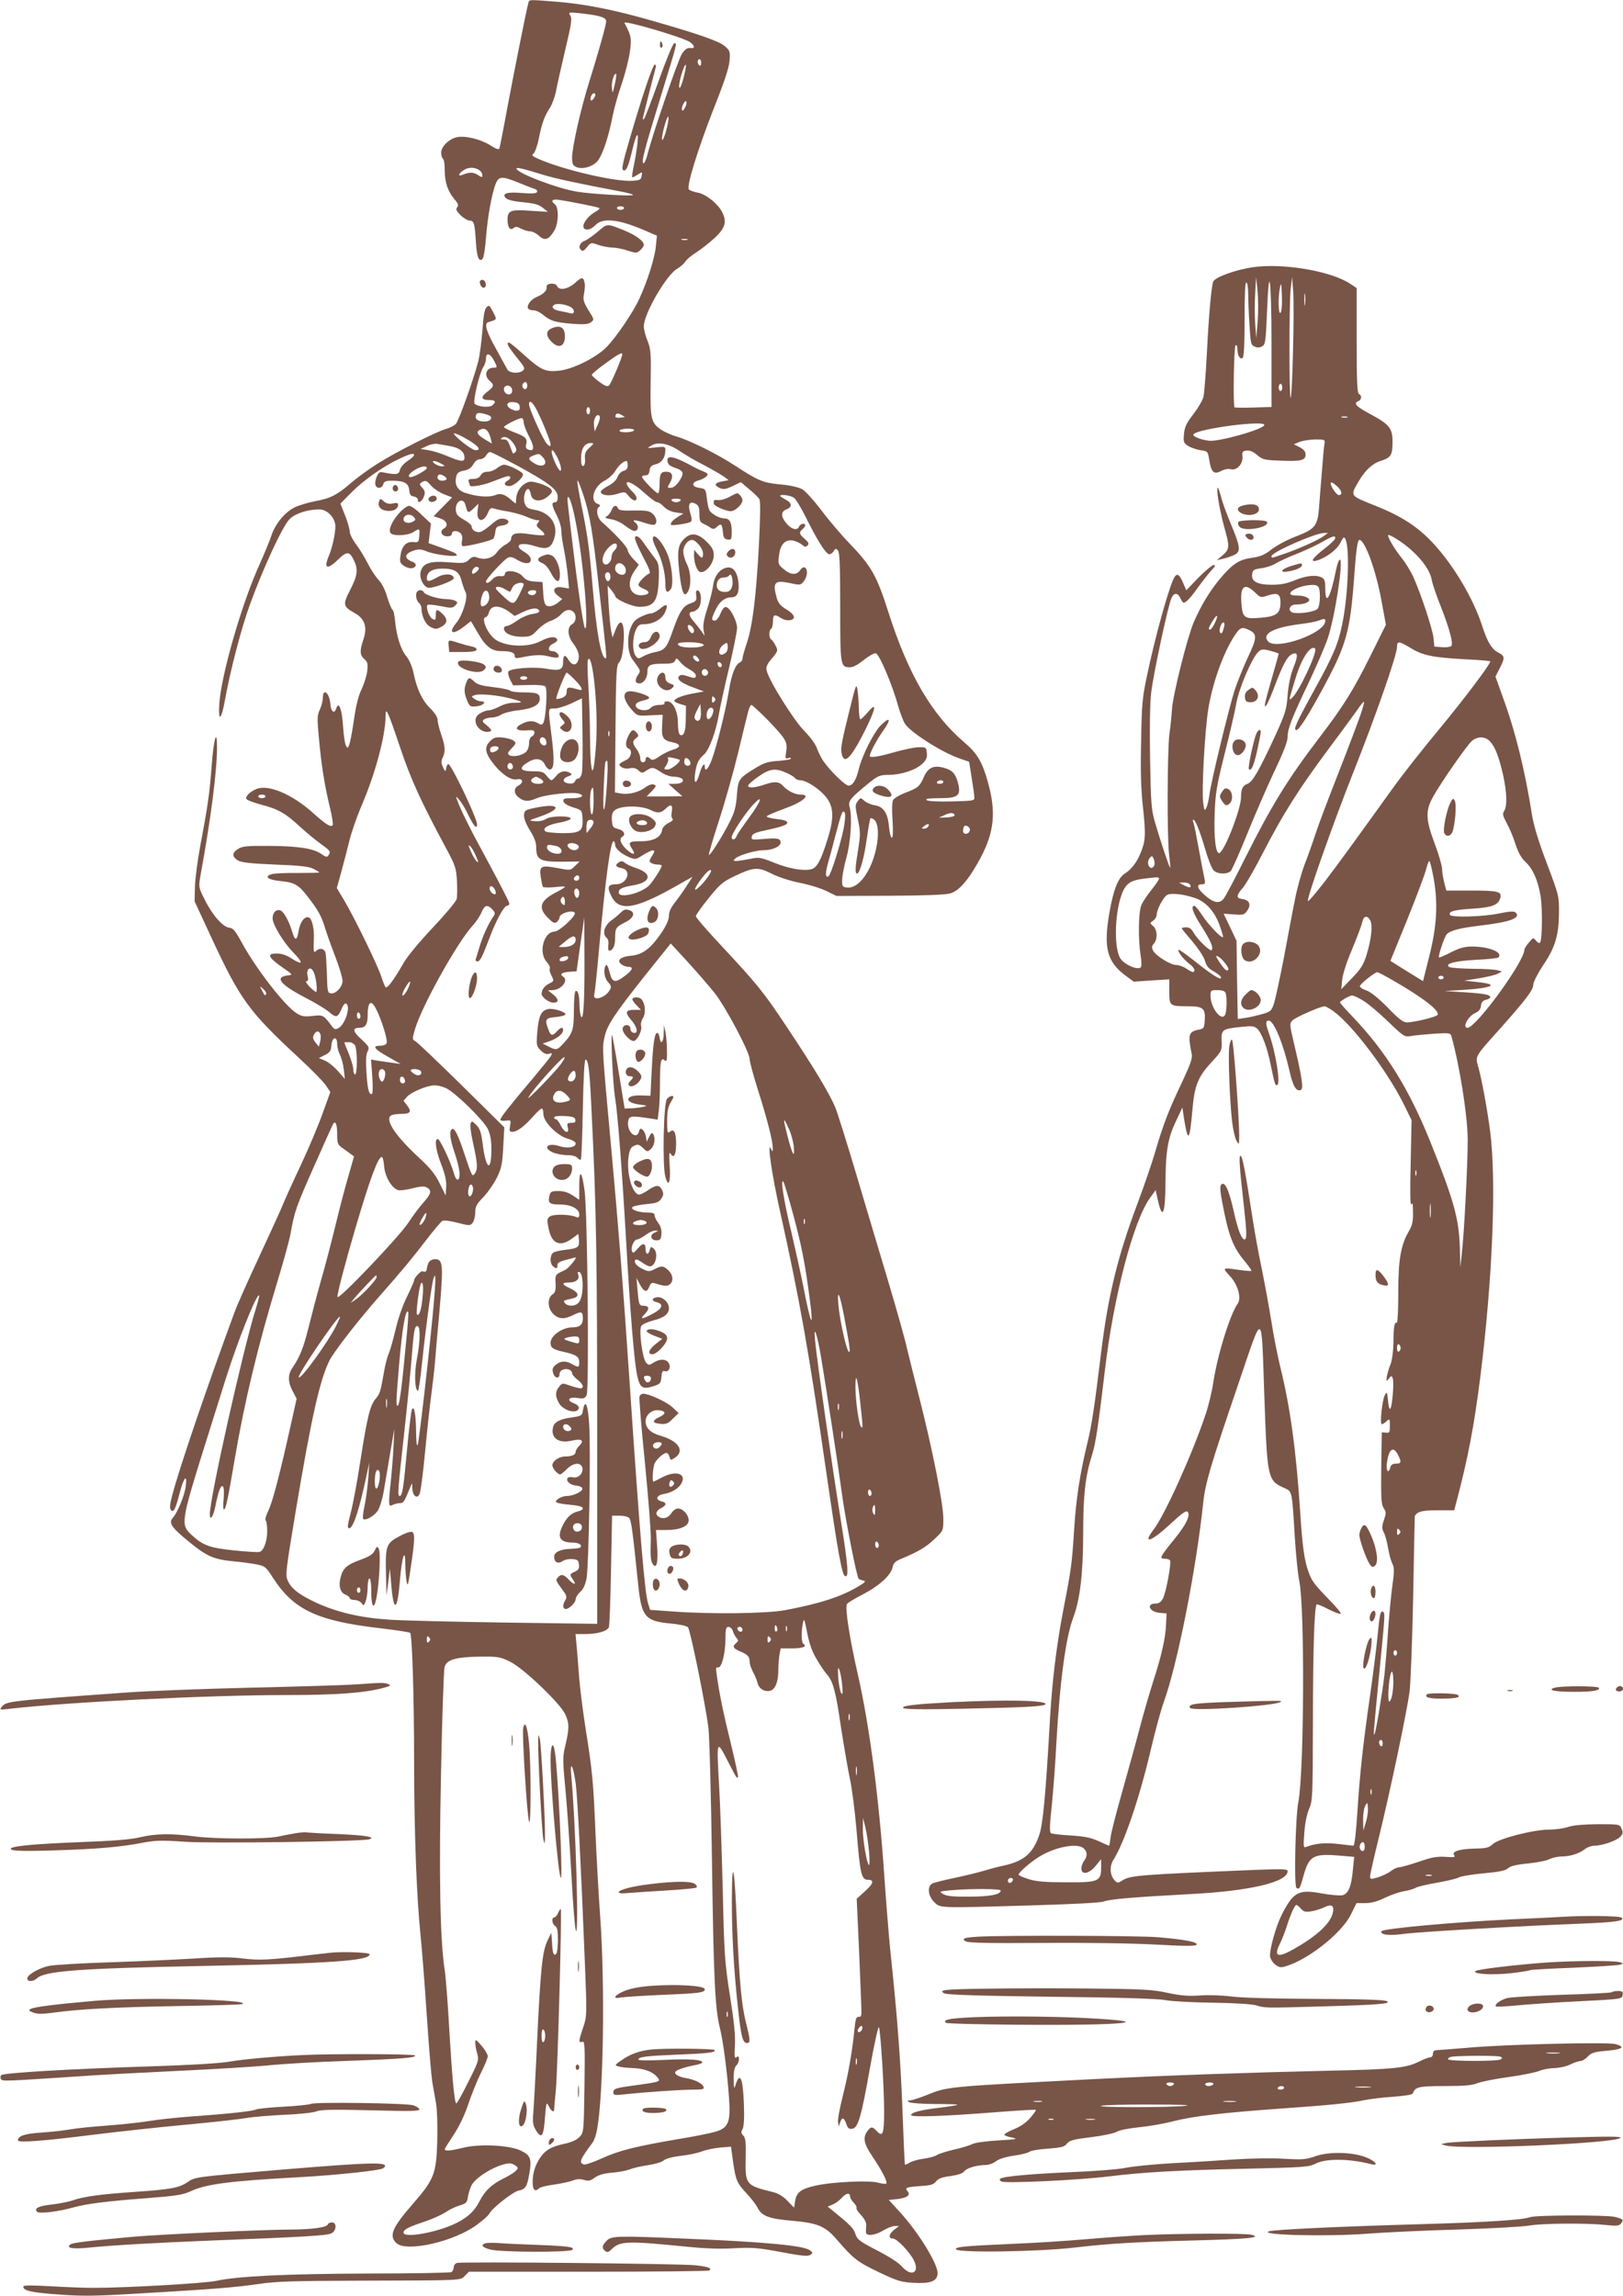 <?xml version="1.0" standalone="no"?>
<!DOCTYPE svg PUBLIC "-//W3C//DTD SVG 20010904//EN"
 "http://www.w3.org/TR/2001/REC-SVG-20010904/DTD/svg10.dtd">
<svg version="1.0" xmlns="http://www.w3.org/2000/svg"
 width="905pt" height="1280pt" viewBox="0 0 905 1280"
 preserveAspectRatio="xMidYMid meet">
<g transform="translate(0,1280) scale(0.1,-0.1)"
fill="#795548" stroke="none">
<path d="M2946 12783 c-10 -36 -76 -365 -116 -578 -22 -121 -43 -226 -45 -232
-3 -9 -19 -4 -51 17 -54 34 -140 55 -187 45 -44 -10 -87 -52 -87 -86 0 -15 5
-31 10 -34 6 -3 10 -33 10 -66 0 -66 17 -116 55 -161 20 -23 23 -33 14 -44 -9
-10 -4 -20 19 -44 17 -16 40 -30 51 -30 24 0 28 -13 35 -124 5 -81 17 -109 37
-89 6 6 15 60 19 120 9 115 33 247 55 301 17 40 34 41 128 3 39 -16 80 -32 90
-35 10 -3 15 -11 11 -17 -4 -8 -31 -9 -83 -5 -83 7 -113 -2 -92 -27 7 -9 38
-18 74 -22 92 -9 110 -14 137 -36 l25 -20 -98 6 c-110 8 -127 1 -127 -49 0
-43 14 -63 33 -48 11 10 21 9 43 -3 16 -8 39 -15 51 -15 12 0 34 -11 49 -25
31 -29 54 -22 84 28 25 40 27 128 5 147 -27 22 -17 32 28 25 58 -9 188 -35
211 -42 15 -4 11 -9 -21 -28 -39 -24 -69 -68 -58 -86 11 -17 41 -9 65 16 40
42 126 34 269 -27 l74 -32 -6 -60 c-6 -63 -45 -188 -90 -287 -34 -77 -134
-224 -188 -277 -61 -60 -189 -122 -265 -129 -75 -7 -98 4 -196 92 -39 36 -75
65 -80 65 -17 0 -6 -21 43 -82 47 -58 49 -63 32 -76 -23 -16 -73 -12 -84 8 -4
8 -33 60 -63 115 -55 98 -68 142 -43 149 51 16 49 12 26 57 -19 37 -22 40 -36
26 -11 -11 -18 -48 -23 -129 -5 -62 -15 -141 -24 -176 -27 -101 -107 -326
-124 -345 -8 -9 -31 -21 -51 -27 -54 -14 -283 -130 -386 -195 -49 -31 -115
-79 -146 -106 -80 -69 -115 -87 -201 -103 -42 -8 -94 -24 -116 -35 -54 -27
-108 -93 -128 -155 -9 -28 -39 -100 -66 -161 -99 -216 -213 -613 -225 -775 -7
-112 11 -97 33 26 28 155 90 395 138 525 73 201 183 439 221 475 32 32 101 54
166 54 44 0 89 -48 89 -94 0 -42 -17 -118 -36 -164 -31 -73 -10 -81 52 -21 48
47 63 46 87 -4 25 -52 21 -84 -20 -165 -43 -83 -41 -93 25 -130 56 -31 72 -79
48 -148 -21 -63 -20 -86 5 -108 18 -15 21 -26 17 -65 -3 -26 -17 -72 -31 -102
-18 -36 -32 -91 -43 -169 -9 -63 -21 -126 -26 -140 -9 -23 -10 -23 -19 -7 -6
10 -13 58 -16 107 -6 96 -24 144 -38 101 -10 -33 -30 -20 -33 25 -5 62 -42 91
-42 33 0 -17 -8 -47 -17 -66 -15 -32 -15 -49 -4 -166 13 -145 32 -262 62 -385
11 -45 17 -87 14 -92 -9 -14 -37 3 -102 61 -109 100 -234 159 -307 145 -36 -7
-79 -42 -73 -59 2 -7 39 -21 83 -33 94 -24 137 -48 220 -126 34 -31 85 -73
113 -93 54 -39 56 -42 42 -64 -7 -11 -14 -10 -39 8 -45 31 -128 44 -292 45
-124 1 -150 -2 -173 -17 -34 -22 -34 -42 -2 -63 19 -12 65 -18 208 -24 139 -5
190 -11 215 -24 18 -9 32 -18 32 -20 0 -2 -53 -3 -117 -3 -65 1 -131 -2 -146
-6 -47 -13 -25 -32 47 -39 81 -8 101 -20 158 -95 53 -69 71 -102 91 -168 8
-27 33 -98 56 -157 23 -59 41 -120 41 -136 0 -34 -39 -76 -67 -70 -16 3 -18
15 -20 103 -2 55 -5 110 -8 123 -6 24 -33 30 -53 10 -13 -13 -15 -3 -12 65 3
60 -10 115 -28 122 -23 9 -49 -25 -57 -75 -9 -55 -20 -57 -35 -7 -18 61 -47
114 -66 121 -23 9 -44 -11 -44 -43 0 -36 60 -135 117 -193 26 -26 44 -51 40
-54 -4 -4 -26 6 -49 21 -28 19 -57 29 -83 29 -59 1 -51 -20 25 -74 64 -44 64
-45 35 -48 -77 -9 -43 -51 99 -125 55 -28 114 -64 132 -80 38 -33 48 -30 69
19 8 20 19 33 25 29 27 -16 -5 -116 -43 -137 -17 -9 -24 -7 -38 13 -45 60 -48
62 -106 55 -46 -5 -61 -3 -89 15 -65 40 -225 246 -306 394 -36 66 -48 81 -70
83 -36 4 -96 73 -138 159 -33 66 -33 68 -22 133 59 322 92 583 92 715 0 111
-19 43 -30 -106 -11 -151 -21 -220 -65 -454 -14 -77 -27 -176 -28 -220 l-2
-80 95 -205 c160 -344 207 -409 488 -669 68 -63 135 -131 149 -152 l25 -37
-43 -119 c-23 -65 -77 -193 -120 -285 -43 -91 -87 -188 -98 -215 -10 -26 -70
-158 -133 -293 -63 -135 -126 -276 -140 -315 -157 -426 -307 -867 -347 -1019
-14 -51 -16 -75 -8 -84 14 -18 25 2 48 91 22 88 44 115 35 43 -6 -52 -46 -148
-72 -178 -26 -27 -8 -54 89 -133 100 -82 138 -99 253 -110 38 -3 93 -11 121
-16 51 -10 55 -13 96 -77 116 -178 246 -239 600 -280 86 -10 160 -22 164 -25
11 -12 22 -346 22 -727 1 -409 14 -744 36 -960 8 -80 24 -282 35 -450 11 -168
25 -332 30 -365 6 -33 16 -89 22 -125 6 -36 8 -130 6 -210 -5 -179 -18 -212
-137 -348 -115 -132 -134 -178 -90 -218 57 -52 326 10 450 104 33 24 64 52 69
63 17 31 130 119 161 126 39 8 48 21 60 92 15 85 8 105 -47 131 -63 31 -232
39 -322 16 -69 -17 -102 -20 -102 -8 0 4 23 40 50 81 31 47 61 109 81 170 18
53 49 131 70 173 22 43 39 86 39 95 -1 10 -16 36 -35 58 -32 37 -35 38 -35 16
0 -13 5 -40 11 -60 10 -35 8 -44 -51 -160 -33 -68 -64 -121 -66 -118 -11 10
-23 147 -39 414 -8 149 -20 296 -25 327 -26 162 -33 527 -21 1094 6 313 15
582 20 598 11 41 61 56 196 58 102 1 114 -1 169 -28 74 -36 275 -228 306 -290
25 -52 25 -80 3 -174 -16 -68 -16 -83 0 -250 9 -97 24 -309 33 -471 8 -161 20
-303 25 -315 18 -41 -1 606 -26 869 -8 86 12 48 25 -47 10 -75 30 -468 51
-995 12 -298 12 -302 -9 -365 -26 -77 -27 -89 -6 -81 15 5 16 -18 13 -250 -4
-253 -4 -256 -28 -281 -15 -16 -44 -29 -80 -37 -75 -16 -105 -33 -134 -71 -31
-43 -47 -90 -47 -144 0 -44 14 -56 37 -33 5 5 43 15 84 20 41 6 87 16 104 23
21 8 40 9 61 3 26 -8 37 -5 61 13 21 15 50 23 94 27 35 2 80 11 99 18 19 8 66
19 104 24 37 6 77 17 86 26 11 10 50 21 97 26 43 5 96 16 117 25 21 8 67 18
100 21 l62 5 12 -87 c15 -102 20 -114 77 -176 24 -25 50 -60 59 -77 24 -47 63
-62 194 -73 143 -13 184 -30 249 -106 91 -106 115 -124 232 -180 105 -50 124
-56 196 -60 93 -5 128 8 133 49 6 49 -102 226 -208 343 l-64 70 47 5 c56 7 76
22 57 44 -16 20 -6 23 79 29 50 3 67 8 80 25 12 16 33 24 80 30 42 6 69 15 77
26 13 19 69 35 120 36 17 0 43 9 58 21 17 13 53 24 99 31 39 5 78 15 86 21 8
7 54 15 104 18 76 6 93 10 106 28 14 18 36 24 135 36 66 8 130 22 143 30 13 9
65 19 121 25 54 5 142 20 195 34 109 28 280 48 607 71 259 18 396 32 460 47
25 5 94 14 155 18 66 5 111 12 113 19 12 36 32 41 178 41 108 0 154 4 182 16
20 8 98 24 172 34 74 10 152 26 172 34 21 9 59 16 85 16 26 1 66 9 88 20 22
11 48 19 58 20 10 0 28 11 41 25 20 21 36 26 107 32 87 8 104 21 47 37 -46 12
-596 -1 -808 -19 -96 -8 -183 -15 -192 -15 -11 0 -18 -8 -18 -20 0 -12 -7 -20
-16 -20 -9 0 -39 -12 -67 -26 -67 -33 -144 -41 -482 -48 -474 -11 -899 -26
-1300 -46 -858 -44 -838 -42 -960 -91 -40 -16 -82 -29 -92 -29 -15 0 -16 -2
-3 -10 8 -5 73 -10 144 -10 71 0 127 -2 125 -4 -3 -3 -45 -10 -94 -16 -111
-13 -165 -27 -165 -42 0 -13 197 -6 495 18 108 8 199 14 201 11 2 -2 -12 -22
-31 -44 -22 -26 -55 -49 -90 -63 -30 -12 -55 -26 -55 -31 0 -4 19 -12 43 -16
36 -8 27 -10 -75 -16 -69 -4 -129 -12 -145 -20 -16 -8 -62 -22 -103 -31 -41
-10 -84 -23 -95 -30 -11 -8 -45 -17 -75 -21 -30 -4 -66 -14 -78 -22 -13 -8
-25 -13 -26 -11 -2 2 -8 140 -14 308 -11 283 -29 523 -67 878 -8 79 -24 275
-35 435 -29 423 -82 826 -145 1104 -49 214 -75 385 -62 401 5 7 45 31 88 53
92 48 157 107 166 151 5 25 15 34 52 49 93 39 137 65 183 110 48 45 48 45 48
113 0 81 -61 387 -131 662 -28 110 -60 237 -71 284 -10 47 -55 207 -99 355
-45 149 -125 419 -179 600 -54 182 -109 357 -122 390 -31 75 -117 219 -271
450 -130 195 -161 234 -369 457 -76 81 -138 153 -138 160 0 7 32 52 71 100 62
77 79 92 142 122 109 52 132 54 208 16 36 -19 104 -41 159 -52 52 -10 119 -31
149 -46 l55 -27 295 1 c197 1 310 5 339 13 51 14 105 78 170 199 76 144 87
255 41 420 -32 115 -60 162 -133 224 -181 155 -311 378 -420 718 -66 208 -96
262 -214 385 -48 49 -121 135 -162 190 -41 54 -89 107 -106 117 -19 11 -66 22
-120 27 -99 9 -126 20 -257 106 -98 64 -251 140 -324 161 -28 8 -66 25 -85 37
-59 40 -63 61 -60 263 3 163 1 186 -17 233 -12 28 -21 65 -21 82 0 69 125 285
185 320 20 12 40 30 46 40 5 10 33 34 62 52 29 19 76 56 105 83 57 55 66 88
38 143 -25 47 -92 100 -136 107 -22 4 -44 12 -49 18 -14 17 49 221 140 454 57
143 84 224 87 263 4 52 2 57 -27 82 -33 28 -142 66 -407 142 -209 60 -370 92
-528 105 -163 13 -154 13 -160 -7z m397 -74 c25 -7 37 -15 37 -28 0 -19 -37
-153 -94 -336 -47 -149 -96 -366 -96 -423 0 -35 4 -44 23 -53 38 -17 104 5
127 44 26 42 55 133 75 235 9 46 32 129 52 185 19 56 39 135 45 177 11 75 8
92 -30 162 -10 19 327 -80 366 -107 28 -21 28 -37 0 -33 -16 2 -28 -7 -45 -31
-21 -31 -166 -454 -194 -567 -6 -24 -15 -44 -20 -44 -16 0 4 75 98 380 89 290
91 294 72 288 -8 -3 -46 -96 -86 -208 -40 -111 -76 -207 -82 -213 -7 -7 -8 -2
-4 14 6 28 62 246 69 272 3 9 1 17 -5 17 -11 0 -75 -191 -140 -416 -43 -147
-48 -174 -31 -174 14 0 25 27 45 110 36 154 44 88 10 -80 -8 -36 -12 -66 -10
-68 2 -2 15 4 30 14 27 17 27 17 23 -7 -3 -21 -9 -24 -53 -27 -94 -6 -376 59
-518 120 -39 17 -45 23 -32 32 8 6 22 45 30 86 18 88 31 122 62 170 12 20 27
60 33 90 5 30 29 133 51 229 35 146 40 177 29 194 -12 19 -10 20 56 13 38 -4
86 -11 107 -17z m567 -260 c0 -11 -4 -17 -10 -14 -5 3 -10 13 -10 21 0 8 5 14
10 14 6 0 10 -9 10 -21z m-97 -77 c-8 -34 -19 -62 -23 -62 -9 0 3 61 20 105
18 47 20 23 3 -43z m-385 -43 c-13 -54 -13 -54 -16 -17 -3 34 14 86 24 75 2
-2 -1 -28 -8 -58z m-108 -56 c0 -14 -19 -38 -25 -32 -8 8 5 39 16 39 5 0 9 -3
9 -7z m499 -75 c-7 -13 -14 -18 -16 -11 -3 7 1 22 8 35 7 13 14 18 16 11 3 -7
-1 -22 -8 -35z m-95 -85 c-10 -55 -32 -113 -33 -87 -1 24 27 124 35 124 3 0 2
-17 -2 -37z m-1047 -265 c7 -6 13 -17 13 -25 0 -13 -4 -13 -26 2 -25 16 -48
16 -86 0 -28 -11 -21 9 10 28 27 17 65 15 89 -5z m353 -23 c65 -20 199 -49
448 -96 28 -6 52 -13 52 -16 0 -8 -232 5 -310 18 -110 17 -340 105 -340 129 0
9 33 1 150 -35z m450 -185 c0 -5 -9 -10 -20 -10 -11 0 -20 5 -20 10 0 6 9 10
20 10 11 0 20 -4 20 -10z m353 -177 c-7 -2 -21 -2 -30 0 -10 3 -4 5 12 5 17 0
24 -2 18 -5z m-1078 -674 c19 -36 19 -39 -3 -39 -42 0 -55 -44 -22 -73 27 -23
25 -32 -10 -59 -41 -30 -39 -48 5 -48 38 0 44 -10 20 -30 -17 -14 -81 -8 -98
9 -12 12 27 173 48 205 8 11 15 33 15 48 0 35 24 28 45 -13z m715 36 c0 -17
-63 -165 -74 -174 -9 -8 -23 -3 -54 20 -23 17 -42 35 -42 39 0 5 34 34 76 64
71 52 94 64 94 51z m-530 -175 c0 -21 -15 -27 -25 -10 -7 12 2 30 16 30 5 0 9
-9 9 -20z m-86 -17 c4 -9 2 -21 -3 -26 -15 -15 -41 0 -41 23 0 25 35 28 44 3z
m44 -100 c4 -25 -16 -30 -49 -13 -32 18 -24 42 14 38 24 -2 33 -8 35 -25z m96
-21 c33 -66 76 -173 76 -190 0 -13 -3 -12 -19 2 -20 18 -101 196 -101 222 0
28 20 13 44 -34z m296 -2 c0 -11 -4 -20 -10 -20 -5 0 -10 9 -10 20 0 11 5 20
10 20 6 0 10 -9 10 -20z m-556 -30 c14 -14 -4 -30 -32 -30 -37 0 -56 14 -48
35 5 13 13 15 38 10 18 -4 37 -11 42 -15z m728 -8 c-27 -4 -37 2 -27 17 4 8
13 7 28 -1 l22 -13 -23 -3z m-128 -38 l-18 -39 -4 33 c-4 36 15 69 30 54 6 -6
2 -25 -8 -48z m-414 12 c0 -13 14 -49 31 -81 31 -59 29 -85 -6 -71 -12 4 -15
13 -11 29 8 32 -3 43 -67 67 -31 12 -57 25 -57 29 0 8 79 49 98 50 6 1 12 -10
12 -23z m-202 -49 c6 -6 14 -25 18 -41 l7 -29 -32 19 c-46 27 -58 43 -40 55
20 12 35 11 47 -4z m817 3 c-3 -5 -24 -10 -46 -10 -24 0 -38 4 -34 10 3 6 24
10 46 10 24 0 38 -4 34 -10z m-893 -73 c33 -24 36 -37 9 -37 -19 0 -112 72
-120 92 -4 12 73 -27 111 -55z m228 -10 c11 -21 12 -29 3 -38 -10 -10 -13 -9
-17 2 -23 64 -27 69 -48 69 -18 0 -20 2 -8 10 19 12 49 -7 70 -43z m-356 -5
c50 -10 76 -31 76 -64 0 -24 -19 -23 -93 8 -34 15 -82 30 -107 34 l-45 7 35
16 c19 10 46 15 60 12 14 -2 47 -8 74 -13z m773 -8 c-23 -21 -28 -33 -25 -62
2 -22 -2 -37 -10 -40 -8 -2 -12 11 -12 44 0 53 20 84 54 84 19 0 19 -2 -7 -26z
m502 -18 c29 -20 92 -57 140 -81 47 -25 97 -54 110 -64 l24 -18 -37 -7 c-42
-8 -46 -22 -12 -37 20 -9 33 -7 71 11 l46 22 46 -39 c26 -21 51 -46 57 -55 7
-12 6 -89 -2 -252 -15 -288 -36 -458 -68 -552 -13 -39 -24 -78 -24 -86 0 -9
-7 -18 -14 -21 -25 -10 -47 -65 -62 -160 -18 -110 -67 -306 -95 -382 -20 -53
-39 -72 -39 -39 0 28 -17 5 -30 -41 -17 -60 -33 -58 -24 3 8 56 18 78 50 106
29 25 68 133 83 226 6 36 31 151 56 255 25 105 45 206 45 225 0 33 -31 97 -53
112 -16 10 -25 1 -42 -38 -8 -19 -21 -34 -29 -34 -21 0 -20 11 6 64 21 43 51
66 87 66 31 0 44 26 39 80 -6 62 -31 94 -68 85 -39 -9 -68 -49 -74 -102 -4
-27 -18 -84 -33 -129 -18 -56 -24 -92 -20 -115 l6 -34 -17 25 c-9 13 -30 39
-45 57 -28 32 -29 53 -3 53 7 0 21 9 30 19 20 22 19 92 -2 99 -10 3 -13 -5
-10 -28 3 -29 -1 -33 -32 -44 -41 -13 -62 -47 -101 -159 -31 -89 -44 -103 -98
-113 -20 -4 -49 -14 -64 -23 -27 -15 -29 -15 -43 3 -18 25 -18 97 0 141 13 29
20 35 46 35 52 0 98 26 117 64 22 47 11 55 -27 22 -17 -14 -40 -26 -51 -26
-11 0 -37 -9 -58 -20 -30 -15 -43 -30 -56 -65 -20 -52 -15 -134 10 -169 51
-70 49 -64 31 -91 -18 -27 -14 -45 9 -45 24 0 45 30 45 65 0 38 14 45 96 45
40 0 53 4 59 18 6 15 9 14 28 -9 12 -15 37 -34 55 -43 17 -9 32 -23 32 -31 0
-18 -7 -18 -49 -4 -23 8 -36 8 -43 1 -18 -18 8 -39 76 -64 l61 -23 -60 -11
c-61 -11 -105 -29 -105 -42 0 -4 15 -12 33 -17 l32 -10 -1 -73 c0 -71 -12
-101 -33 -88 -6 4 -11 33 -11 64 0 67 -27 122 -60 122 -12 0 -18 -4 -15 -10 4
-6 -8 -10 -28 -10 -19 0 -40 -7 -47 -15 -25 -30 -102 -9 -82 22 4 6 22 14 40
18 17 3 32 10 32 15 0 9 -43 26 -85 34 -65 13 -71 -34 -13 -100 32 -36 32 -36
102 -32 l71 3 -3 -61 c-4 -67 5 -82 60 -93 45 -9 46 -28 2 -40 -20 -6 -54 -22
-76 -37 -29 -21 -42 -24 -50 -16 -16 16 -28 15 -28 -3 0 -8 -7 -15 -15 -15 -9
0 -15 9 -15 24 0 13 -9 35 -20 49 -24 31 -25 46 -3 62 15 11 15 15 4 29 -19
23 -28 20 -46 -14 -19 -37 -19 -66 1 -74 21 -8 14 -48 -11 -61 -47 -24 -49
-27 -30 -41 10 -8 30 -11 47 -7 20 4 35 0 48 -12 18 -16 21 -17 44 -1 33 21
38 20 82 -9 20 -14 51 -25 68 -25 17 0 37 -4 45 -9 22 -14 3 -31 -36 -31 l-36
0 39 -35 39 -34 -99 -1 -100 0 29 30 c25 26 26 30 11 36 -11 4 -29 -2 -48 -16
-38 -28 -92 -41 -136 -34 l-33 6 3 353 c3 319 5 355 20 372 12 13 20 44 24 95
11 123 -12 168 -44 86 l-16 -42 -8 35 c-4 19 -10 84 -14 144 l-6 110 21 -25
c11 -14 21 -28 21 -32 0 -19 95 -61 135 -61 86 0 106 33 109 173 1 57 -3 73
-22 97 -12 15 -34 46 -50 68 -27 41 -41 55 -54 55 -16 0 -6 -29 38 -115 35
-65 43 -90 34 -93 -20 -7 -60 -49 -60 -62 0 -7 14 -17 30 -23 36 -14 34 -31
-4 -35 -72 -9 -98 60 -50 132 l26 38 -31 32 c-17 18 -31 40 -31 49 0 16 -70
92 -143 156 -28 24 -37 74 -15 87 7 5 4 10 -10 15 -46 17 -20 100 41 130 21
11 48 36 59 55 18 30 45 54 62 54 3 0 6 -11 6 -25 0 -17 -7 -26 -23 -30 -13
-4 -28 -18 -34 -35 -7 -18 -26 -36 -52 -49 -22 -12 -41 -26 -41 -32 0 -20 45
-27 90 -13 44 14 46 13 65 -11 12 -14 26 -25 33 -25 19 0 14 25 -9 46 -11 10
-25 27 -30 36 -21 39 32 17 91 -37 33 -30 66 -55 75 -55 8 0 25 -12 38 -26 16
-16 39 -27 66 -31 l42 -6 -30 -18 c-30 -18 -46 -37 -39 -45 6 -6 93 7 108 16
9 6 9 17 -1 49 -15 50 -4 70 30 52 17 -9 21 -21 21 -57 0 -37 4 -46 23 -54 12
-6 30 -15 39 -22 14 -10 21 -9 37 6 23 21 28 15 33 -39 2 -22 9 -31 26 -33 20
-3 22 1 22 45 0 52 -12 73 -42 73 -28 0 -74 27 -83 47 -5 10 -11 41 -14 68 -6
48 -7 50 -41 55 -44 6 -46 31 -4 42 17 4 37 15 44 23 10 12 7 16 -16 26 -16 6
-38 16 -49 22 -115 64 -159 74 -153 35 2 -16 14 -26 36 -34 47 -15 56 -27 42
-55 -20 -38 -42 -59 -62 -59 -18 0 -18 1 -2 29 21 36 13 61 -20 61 -32 0 -38
-11 -38 -71 0 -27 -4 -49 -9 -49 -12 0 -89 80 -89 91 0 5 9 9 19 9 14 0 21 8
23 27 2 21 10 29 36 35 33 9 52 37 52 80 0 18 -4 19 -52 14 -51 -6 -52 -6 -28
9 38 24 97 13 159 -29z m-679 -41 c27 -56 23 -97 -4 -46 -24 45 -37 91 -26 91
4 0 18 -20 30 -45z m-220 -44 c175 -96 220 -131 220 -172 0 -19 -5 -29 -15
-29 -21 0 -19 -18 10 -74 14 -27 25 -66 25 -85 0 -20 7 -68 15 -106 8 -39 17
-103 21 -143 l7 -73 -36 6 c-48 9 -63 -18 -26 -46 l24 -19 -24 -20 c-13 -11
-34 -20 -47 -20 -26 0 -32 15 -36 90 l-3 45 -45 3 c-34 2 -50 10 -66 29 -24
30 -98 40 -99 13 0 -10 -8 -14 -26 -12 -15 2 -32 -5 -44 -18 -19 -21 -35 -26
-35 -11 0 13 98 119 121 131 13 8 27 5 51 -10 44 -27 78 -26 78 0 0 13 -13 29
-35 42 -66 38 -27 60 59 33 67 -21 90 -11 107 45 23 77 -23 143 -111 158 -36
6 -46 13 -54 35 -11 29 2 81 19 81 6 0 12 -13 15 -30 7 -40 55 -46 96 -11 24
21 26 27 15 41 -7 9 -36 23 -63 31 -43 12 -54 13 -77 1 -31 -17 -53 -54 -53
-91 0 -26 -1 -26 -22 -7 -40 37 -65 45 -97 31 -33 -13 -101 -8 -164 13 -44 14
-62 47 -51 91 5 20 14 28 42 33 26 5 41 15 53 35 10 18 24 29 38 29 12 0 27 9
33 20 6 11 16 20 23 20 7 0 77 -36 157 -79z m-582 60 c-1 -6 -19 -20 -38 -33
-19 -13 -37 -34 -40 -48 -6 -26 -19 -28 -86 -15 -28 6 -32 4 -44 -24 -7 -17
-10 -37 -6 -46 8 -22 37 -18 43 5 4 16 14 20 49 20 67 0 92 -13 96 -52 2 -25
8 -34 26 -36 12 -2 22 -10 22 -19 0 -23 24 -9 34 20 8 21 6 31 -9 47 -16 18
-17 23 -5 30 22 14 28 13 56 -20 15 -16 47 -37 71 -46 l44 -17 -51 -52 -52
-53 36 -12 c39 -13 49 -42 19 -58 -10 -6 -14 -16 -10 -26 8 -21 57 -22 57 -1
0 19 34 19 50 0 7 -8 10 -25 6 -39 -3 -14 -2 -27 3 -30 10 -7 160 29 172 41 4
4 9 22 11 38 3 26 8 31 38 35 43 6 48 33 7 38 -21 3 -38 -6 -66 -31 -22 -19
-49 -38 -60 -42 -24 -7 -51 9 -51 30 0 8 -19 24 -42 37 -32 17 -44 30 -46 51
-6 53 42 79 54 30 11 -45 15 -46 44 -18 l28 27 -5 -40 c-8 -62 33 -69 58 -11
10 25 16 29 33 24 12 -4 48 -12 81 -17 33 -6 78 -19 101 -29 23 -10 49 -19 59
-19 15 0 15 -2 4 -16 -11 -13 -8 -19 16 -38 16 -13 24 -25 19 -29 -6 -3 -42
-1 -81 5 -75 12 -103 4 -103 -28 0 -7 -13 -20 -29 -29 -16 -8 -39 -28 -50 -44
-23 -32 -68 -45 -108 -30 -21 8 -30 6 -49 -12 -20 -19 -29 -20 -111 -14 -107
9 -147 -5 -158 -55 -7 -32 13 -76 40 -86 21 -8 145 37 145 52 0 26 -51 29 -91
6 -46 -26 -59 -27 -59 -5 0 34 31 53 84 53 72 0 97 -16 110 -70 7 -25 17 -53
23 -64 14 -25 -18 -127 -52 -168 -47 -56 -24 -71 37 -25 l44 34 35 -60 c46
-81 79 -107 134 -107 54 0 75 -8 75 -27 0 -12 7 -14 33 -9 76 16 115 17 155 7
23 -7 47 -9 53 -6 14 10 -9 35 -32 35 -28 0 -23 29 6 42 14 6 24 16 22 22 -7
21 -44 17 -92 -8 -74 -40 -212 -31 -263 17 -42 39 -70 117 -42 117 5 0 12 11
16 25 11 43 59 44 116 2 l28 -21 48 23 c50 23 82 25 89 5 2 -7 -14 -14 -38
-17 -23 -3 -60 -19 -84 -36 -24 -17 -50 -31 -59 -31 -9 0 -16 -6 -16 -14 0
-26 42 -46 98 -46 48 0 56 3 90 39 20 21 53 44 73 50 20 6 46 23 57 36 24 27
51 32 70 13 19 -19 14 -56 -8 -68 -28 -15 -26 -65 4 -104 29 -38 39 -70 31
-95 -10 -33 -34 -33 -54 -1 -20 34 -31 30 -31 -10 0 -44 -18 -51 -89 -39 -75
14 -210 3 -217 -16 -3 -7 2 -27 11 -45 l16 -31 85 2 c51 2 89 -2 95 -8 13 -13
3 -180 -12 -204 -7 -11 -12 -12 -29 -1 -27 16 -55 15 -91 -4 -44 -22 -32 -40
24 -36 38 3 47 1 47 -12 0 -9 -7 -19 -15 -22 -9 -4 -15 -19 -15 -39 0 -18 -8
-39 -17 -47 -23 -21 -74 -30 -93 -18 -12 8 -10 14 13 38 25 26 26 30 12 42 -8
7 -35 15 -60 18 -38 4 -50 1 -70 -18 -37 -35 -32 -68 22 -135 45 -55 94 -86
125 -80 34 8 40 -18 8 -35 -25 -13 -26 -42 -2 -62 30 -27 57 -29 103 -9 47 21
202 38 238 26 35 -11 13 -25 -40 -25 -43 0 -50 -3 -47 -17 2 -12 22 -24 53
-34 49 -15 50 -16 53 -60 5 -73 -11 -84 -112 -84 -47 1 -90 5 -96 11 -17 17
15 36 80 48 33 6 61 16 62 21 5 18 -109 18 -136 0 -15 -10 -40 -15 -63 -13
-38 3 -38 3 29 26 121 42 112 75 -15 51 -67 -13 -72 -16 -75 -41 -2 -18 9 -48
32 -86 26 -41 36 -69 36 -98 0 -67 22 -79 142 -78 l100 1 -26 -25 c-25 -25
-25 -25 -95 -12 -94 18 -105 12 -96 -48 4 -26 9 -51 12 -56 3 -4 32 -5 64 -2
33 4 59 5 59 2 0 -3 -19 -15 -42 -27 -96 -48 -111 -88 -53 -146 29 -29 38 -33
50 -23 8 7 15 18 15 25 0 23 72 45 85 26 9 -16 -87 -105 -114 -105 -60 -2 -90
-119 -42 -169 12 -14 20 -30 17 -36 -4 -6 0 -24 9 -40 15 -30 15 -31 -14 -45
-26 -14 -41 -34 -41 -57 0 -18 41 -49 65 -49 33 0 32 19 -2 47 l-28 22 25 1
c49 0 93 55 60 75 -21 13 -8 24 33 27 l42 3 21 150 22 150 1 -230 c1 -241 -6
-355 -20 -320 -4 11 -8 41 -8 67 -1 53 -9 80 -22 72 -5 -3 -9 -51 -9 -107 0
-109 -7 -130 -63 -189 -30 -33 -37 -34 -79 -12 l-32 16 38 13 c43 15 76 42 76
62 0 19 -14 16 -35 -7 -24 -27 -34 -25 -46 7 -23 60 -19 68 41 73 30 3 54 10
53 15 -2 16 -72 36 -99 29 -37 -9 -51 -40 -58 -127 -6 -74 -5 -79 19 -103 18
-18 31 -23 46 -19 18 6 19 4 11 -12 -6 -10 -48 -62 -94 -117 -138 -163 -188
-227 -188 -238 0 -6 13 -8 30 -6 29 4 30 4 24 -29 -5 -28 -3 -33 12 -33 27 0
66 29 114 83 23 26 46 47 51 47 5 0 9 -14 9 -31 0 -44 78 -122 138 -138 25 -7
42 -18 42 -26 0 -22 -47 -29 -90 -15 -67 22 -98 -9 -35 -36 19 -7 54 -14 78
-14 28 0 49 -6 57 -15 7 -9 16 -13 19 -9 3 3 8 130 11 282 3 176 9 276 15 275
16 -3 23 -57 34 -298 26 -520 31 -828 31 -1814 l0 -1034 -507 7 c-280 4 -571
11 -648 16 -162 10 -294 41 -408 93 -95 44 -141 78 -161 122 -16 33 -14 48 44
397 87 520 134 726 187 833 27 53 169 235 288 369 106 120 174 201 254 306 40
52 80 99 87 103 9 5 44 1 85 -10 69 -18 71 -17 85 1 8 11 14 37 14 58 0 31 8
46 46 85 25 26 58 75 75 108 25 52 30 75 35 170 l6 110 -238 235 c-132 129
-247 240 -258 245 -18 10 -18 13 -2 67 37 127 232 478 320 576 20 21 43 56 51
76 17 41 34 45 61 15 15 -16 16 -23 6 -37 -28 -40 -61 -112 -77 -167 -10 -33
-20 -66 -22 -72 -3 -7 1 -13 9 -13 15 0 27 24 69 135 33 89 80 175 95 175 8 0
14 6 14 13 0 7 -52 109 -116 227 -110 202 -154 292 -175 350 -9 24 -8 24 15
-3 13 -16 36 -55 51 -88 28 -57 45 -74 45 -45 0 35 -144 336 -160 336 -5 0
-10 -10 -12 -22 -4 -22 -5 -22 -18 5 -10 21 -11 33 -2 52 17 36 15 63 -8 130
-11 32 -20 69 -20 82 0 15 -16 39 -40 63 -46 45 -75 106 -94 197 -8 38 -24 74
-39 93 -32 37 -56 112 -64 198 -3 34 -10 62 -14 62 -4 0 -17 31 -29 68 -12 43
-31 81 -50 100 -16 17 -43 58 -60 92 -17 33 -46 81 -65 106 -19 25 -35 57 -35
71 0 13 -12 54 -26 90 l-26 65 58 59 c70 71 178 147 266 189 64 31 92 37 86
21z m716 -7 c38 -38 5 -67 -43 -38 -37 22 -39 32 -8 44 31 12 34 12 51 -6z
m-564 -39 c23 -13 23 -14 4 -15 -11 0 -29 7 -40 15 -26 19 1 20 36 0z m-80
-25 c0 -10 -71 -50 -90 -50 -21 0 -9 21 23 40 34 21 67 26 67 10z m110 -60 c0
-6 -11 -10 -25 -10 -23 0 -34 18 -19 33 9 8 44 -11 44 -23z m764 -93 c35 -108
51 -199 86 -517 42 -367 44 -390 37 -390 -25 0 -51 142 -72 393 -18 214 -28
290 -61 451 -35 174 -33 190 10 63z m1173 -12 c11 -8 42 -59 68 -112 61 -124
111 -203 129 -203 8 0 19 8 25 18 8 14 12 15 23 4 10 -10 13 -79 13 -316 0
-329 1 -336 55 -336 18 0 45 15 76 40 27 22 57 39 67 38 20 -3 93 -176 127
-300 11 -37 27 -79 36 -93 32 -49 208 -161 306 -194 l52 -18 14 -89 c8 -49 15
-98 15 -109 2 -19 -5 -20 -127 -23 -79 -2 -133 1 -140 8 -7 7 15 10 71 10 109
0 124 14 103 92 -14 47 -31 65 -79 78 -56 15 -87 0 -110 -53 -23 -52 -32 -60
-104 -87 -31 -12 -61 -30 -67 -40 -6 -10 -7 -58 -3 -114 4 -62 2 -96 -4 -96
-6 0 -13 28 -16 62 -7 76 -30 111 -81 119 -20 3 -45 14 -57 25 -20 18 -21 18
-35 -1 -17 -23 -17 -24 1 -111 13 -62 13 -81 0 -160 -17 -104 -18 -134 -6
-134 15 0 40 88 55 199 8 57 17 106 20 109 3 2 12 -1 20 -7 23 -20 28 -82 12
-159 -27 -130 -99 -228 -163 -220 -26 3 -28 6 -27 43 0 22 11 78 24 125 24 88
33 228 17 283 -9 31 6 49 112 135 47 37 59 42 106 42 69 0 149 26 187 61 23
22 29 35 26 61 -3 32 -4 33 -48 32 -25 -1 -85 -14 -135 -28 -85 -25 -135 -32
-135 -21 0 17 35 84 71 136 49 68 45 88 -7 38 -40 -38 -106 -169 -125 -245
-14 -61 -34 -94 -57 -94 -19 0 -104 83 -141 137 -12 17 -28 50 -36 72 -8 23
-39 65 -72 98 -57 58 -195 278 -208 334 -5 20 1 35 29 68 34 41 35 44 21 71
-8 16 -19 32 -25 35 -13 8 -13 52 0 60 6 3 10 22 10 41 0 38 9 42 45 18 13 -8
34 -14 47 -12 38 5 32 31 -16 60 -34 20 -47 36 -55 65 -24 86 -12 100 70 83
60 -13 63 -13 81 9 20 26 24 66 6 77 -7 4 -18 -2 -26 -14 -19 -30 -54 -28 -92
5 -31 25 -32 30 -26 77 7 62 35 91 80 82 16 -4 38 -14 48 -23 15 -13 21 -14
31 -4 9 10 6 17 -15 36 -32 27 -34 37 -13 55 8 7 15 16 15 21 0 15 -27 10 -34
-6 -9 -25 -42 -17 -70 16 -33 39 -33 67 -1 79 34 13 32 36 -5 55 -16 9 -30 18
-30 20 0 11 57 4 77 -10z m-1234 -57 c25 -101 47 -242 62 -398 17 -165 19
-293 6 -270 -12 21 -52 314 -95 693 -7 59 10 43 27 -25z m602 42 c-3 -5 -15
-10 -25 -10 -10 0 -22 5 -25 10 -4 6 7 10 25 10 18 0 29 -4 25 -10z m-355
-254 c0 -7 -7 -19 -15 -26 -8 -7 -15 -23 -15 -35 0 -26 -24 -50 -40 -40 -18
11 -11 53 16 84 27 32 54 41 54 17z m38 -108 c16 -16 15 -45 0 -51 -20 -7 -48
12 -48 32 0 31 25 42 48 19z m-808 -17 c0 -11 -29 -35 -35 -29 -10 9 7 38 21
38 8 0 14 -4 14 -9z m732 -33 c6 -16 -1 -38 -12 -38 -11 0 -21 30 -14 41 8 13
21 11 26 -3z m679 -71 c-8 -21 -17 -27 -40 -27 -36 0 -53 24 -40 58 6 14 17
22 33 22 14 0 28 5 32 12 13 21 26 -36 15 -65z m-1161 14 c0 -5 -12 -32 -26
-60 -30 -57 -33 -57 -99 5 -33 31 -37 39 -22 42 10 2 29 -4 43 -13 14 -9 27
-15 29 -13 1 2 8 13 14 26 11 22 61 32 61 13z m-192 -66 c3 -27 -17 -55 -40
-55 -11 0 -10 33 2 65 13 33 34 28 38 -10z m262 26 c0 -6 -5 -13 -10 -16 -15
-9 -43 3 -35 15 8 13 45 13 45 1z m880 -217 c0 -8 -4 -14 -10 -14 -12 0 -31
35 -23 44 9 8 33 -14 33 -30z m38 -71 c36 -9 6 -23 -50 -23 -51 0 -78 7 -78
21 0 10 93 12 128 2z m142 -49 c-7 -7 -19 -14 -26 -14 -22 0 -16 37 9 55 21
15 22 14 25 -5 2 -12 -2 -28 -8 -36z m-153 -50 c-9 -10 -38 16 -31 28 4 6 13
4 22 -6 9 -8 13 -19 9 -22z m-576 -197 c10 -140 7 -265 -8 -377 -11 -82 -22
-14 -23 150 0 85 -5 214 -9 285 -5 72 -6 137 -3 145 13 34 33 -58 43 -203z
m704 175 c0 -18 -20 -15 -23 4 -3 10 1 15 10 12 7 -3 13 -10 13 -16z m-79 -33
c10 -17 -13 -36 -27 -22 -12 12 -4 33 11 33 5 0 12 -5 16 -11z m-738 -52 c39
-40 47 -61 19 -52 -58 17 -67 16 -67 -10 0 -18 -7 -28 -26 -36 -15 -5 -29 -7
-32 -5 -5 6 50 146 58 146 3 0 25 -19 48 -43z m-268 13 c0 -5 -9 -10 -20 -10
-11 0 -20 5 -20 10 0 6 9 10 20 10 11 0 20 -4 20 -10z m1042 -132 c-9 -9 -12
-7 -12 12 0 19 3 21 12 12 9 -9 9 -15 0 -24z m-737 -395 c-3 -18 -12 -33 -19
-33 -8 0 -17 -7 -20 -16 -4 -10 -15 -14 -33 -12 -37 4 -40 26 -7 39 23 8 25
12 14 19 -26 17 -58 11 -78 -15 -11 -14 -23 -25 -27 -25 -4 0 -16 11 -27 25
-17 22 -27 25 -79 25 -69 0 -79 18 -26 50 43 27 78 22 95 -12 7 -16 20 -28 27
-28 25 0 28 48 11 183 -21 168 -22 157 17 157 17 0 59 13 92 28 l60 29 3 -191
c2 -105 0 -206 -3 -223z m656 294 c-8 -8 -14 -8 -23 1 -9 9 -7 20 7 49 l20 38
3 -39 c2 -21 -1 -43 -7 -49z m375 4 c106 -110 116 -126 108 -180 -6 -38 -5
-43 10 -38 9 4 16 3 16 -2 0 -5 -31 -10 -68 -13 -56 -3 -79 -10 -123 -36 -101
-62 -103 -64 -110 -156 -5 -64 -13 -95 -39 -146 -41 -82 -111 -192 -117 -186
-3 2 22 87 55 188 33 101 81 271 107 378 26 107 51 212 57 233 5 20 13 37 18
37 4 0 43 -36 86 -79z m-304 24 c-14 -31 -32 -33 -32 -2 0 29 20 51 34 37 6
-6 5 -18 -2 -35z m-1740 -185 c60 -178 116 -300 258 -564 49 -91 54 -107 58
-177 2 -43 2 -89 -2 -102 -3 -13 -63 -85 -133 -159 -74 -78 -143 -162 -163
-197 -52 -92 -91 -144 -100 -135 -4 5 -15 32 -24 60 -20 62 -150 329 -206 423
l-42 70 26 93 c14 51 34 130 45 174 11 45 40 128 64 185 79 182 137 397 137
508 0 54 12 30 82 -179z m1165 68 c-3 -7 -5 -2 -5 12 0 14 2 19 5 13 2 -7 2
-19 0 -25z m-353 -24 c3 -9 4 -20 1 -24 -9 -15 -35 1 -35 21 0 23 25 25 34 3z
m-264 -44 c0 -15 -38 -32 -45 -20 -3 5 -3 15 0 20 8 13 45 13 45 0z m1009 -66
c10 -9 -45 -54 -66 -54 -23 0 -23 1 -7 25 8 13 13 29 9 36 -6 8 2 9 26 4 19
-4 36 -9 38 -11z m61 -20 c0 -17 -27 -18 -33 -1 -2 6 -2 18 1 25 6 16 32 -4
32 -24z m-465 -104 c-11 -180 -26 -211 -19 -41 3 80 7 148 10 153 13 21 15 -1
9 -112z m-525 84 c0 -8 -7 -14 -15 -14 -15 0 -21 21 -9 33 10 9 24 -2 24 -19z
m1526 -33 c23 -10 45 -24 48 -30 4 -6 17 -11 29 -11 26 0 80 -31 120 -69 66
-61 74 -126 31 -261 -36 -117 -59 -158 -90 -166 -44 -11 -126 3 -209 37 -76
30 -83 31 -136 20 -30 -6 -64 -11 -74 -11 -17 0 -17 2 -5 14 19 18 114 46 156
46 64 0 114 31 92 57 -7 9 -30 11 -85 6 -70 -6 -75 -5 -71 13 2 14 18 22 63
32 108 23 135 33 135 46 0 9 -20 16 -61 20 -37 5 -58 11 -53 16 5 5 47 23 94
40 108 39 156 80 95 80 -32 0 -74 21 -99 49 -23 25 -48 26 -106 6 -52 -18 -93
-20 -88 -3 3 7 29 29 59 50 61 43 94 47 155 19z m-1375 -31 c28 -16 23 -30
-10 -30 -34 0 -51 18 -30 31 18 11 17 11 40 -1z m2249 -20 c0 -5 -9 -10 -21
-10 -11 0 -17 5 -14 10 3 6 13 10 21 10 8 0 14 -4 14 -10z m-1950 -105 c0 -43
-4 -75 -10 -75 -11 0 -14 108 -4 134 11 29 14 17 14 -59z m-1830 25 c0 -5 -9
-10 -20 -10 -11 0 -20 5 -20 10 0 6 9 10 20 10 11 0 20 -4 20 -10z m2697 -118
c-35 -48 -67 -95 -70 -104 -7 -21 -27 -24 -27 -5 0 19 71 127 116 177 63 69
51 26 -19 -68z m-547 41 c35 -18 57 -16 80 7 30 30 43 25 36 -14 -4 -21 -2
-37 4 -41 7 -4 -3 -14 -22 -23 -20 -10 -34 -26 -36 -39 -6 -41 -48 -63 -118
-63 -68 0 -74 -5 -48 -45 23 -35 0 -32 -37 4 -30 30 -37 55 -19 66 21 13 9 35
-22 43 -30 7 -33 12 -36 48 -2 29 2 45 15 56 31 28 150 29 203 1z m1074 -104
c-19 -91 -71 -256 -84 -264 -17 -11 -19 13 -5 66 9 30 29 105 45 167 34 128
39 141 51 120 4 -8 1 -47 -7 -89z m619 76 c1 -5 -18 -11 -43 -12 l-45 -2 30
14 c33 16 55 16 58 0z m-2013 -39 c0 -8 -9 -24 -20 -37 l-19 -24 -1 31 c0 17
3 34 7 37 11 12 33 7 33 -7z m1865 -25 c-3 -6 -14 -11 -23 -11 -15 1 -15 2 2
15 21 16 32 13 21 -4z m233 -20 c-5 -24 -38 -27 -38 -3 0 10 3 21 6 25 11 11
35 -5 32 -22z m-1978 -80 c0 -22 34 -52 81 -71 26 -11 35 -11 53 0 80 51 101
52 70 5 -15 -23 -15 -28 -3 -36 8 -5 24 -9 37 -9 12 0 22 -3 22 -6 0 -13 -51
-92 -72 -112 -49 -45 -168 -72 -168 -38 0 21 17 29 84 41 97 17 104 65 14 95
-25 8 -53 21 -63 29 -12 11 -21 12 -33 4 -25 -15 -20 -27 14 -33 59 -10 32
-90 -31 -90 -45 0 -51 -15 -27 -64 44 -93 137 -76 390 70 l64 36 -28 -43 c-15
-24 -44 -66 -65 -93 -27 -34 -39 -58 -39 -81 0 -22 -14 -54 -42 -96 -59 -86
-104 -121 -167 -127 -61 -5 -85 -27 -56 -48 10 -8 27 -14 36 -14 33 0 28 -16
-13 -48 -59 -45 -74 -42 -89 18 -8 32 -16 46 -21 38 -15 -24 -8 -72 13 -94 16
-17 19 -26 10 -42 -24 -46 -100 -67 -87 -25 3 10 15 122 26 248 34 378 64 605
81 605 5 0 9 -9 9 -19z m-211 0 c17 -11 6 -31 -18 -31 -21 0 -44 23 -34 33 9
10 35 8 52 -2z m-564 -66 c15 -35 15 -38 1 -25 -8 8 -22 33 -31 55 -15 35 -15
38 -1 25 8 -8 22 -33 31 -55z m444 59 c37 -8 45 -44 10 -44 -29 0 -59 18 -59
35 0 17 5 18 49 9z m856 -161 c-23 -37 -67 -83 -78 -83 -9 0 23 50 56 88 28
31 43 28 22 -5z m-725 -18 c0 -8 -7 -15 -15 -15 -16 0 -20 12 -8 23 11 12 23
8 23 -8z m-471 -64 c6 -10 7 -21 4 -25 -9 -8 -33 14 -33 30 0 20 18 17 29 -5z
m471 -21 c0 -10 -4 -21 -9 -25 -12 -7 -25 31 -16 45 9 15 25 2 25 -20z m-80
-46 c0 -22 -2 -24 -14 -14 -8 6 -12 18 -9 26 9 23 23 16 23 -12z m60 -214 c0
-23 -28 -40 -67 -40 l-28 1 35 29 c40 35 60 38 60 10z m774 -295 c61 -76 196
-331 196 -369 0 -14 20 -89 45 -168 52 -163 85 -292 84 -328 0 -23 -1 -24 -10
-5 -23 49 5 -146 51 -350 110 -496 159 -770 260 -1470 62 -427 84 -550 101
-561 24 -14 19 51 -24 320 -47 290 -131 877 -142 991 -10 100 11 42 34 -95 33
-200 98 -624 116 -760 18 -135 82 -461 93 -472 4 -3 16 -8 27 -10 16 -3 8 -11
-35 -36 -96 -56 -213 -93 -404 -129 -104 -19 -413 -23 -626 -7 l-125 9 -11 35
c-19 57 -47 396 -104 1245 -36 534 -61 848 -100 1275 -52 565 -53 575 -40 634
14 70 53 128 228 349 l142 177 94 -102 c52 -57 119 -134 150 -173z m-816 193
c-5 -16 -48 -24 -48 -10 0 11 17 20 38 21 8 1 12 -5 10 -11z m-1420 -75 c14
-26 25 -113 14 -113 -4 0 -21 14 -37 30 -16 17 -23 30 -16 30 9 0 11 8 7 25
-11 42 14 63 32 28z m526 -97 c-18 -36 -39 -51 -27 -18 10 25 35 63 40 59 2
-3 -4 -21 -13 -41z m-790 -28 c-7 -11 -7 -11 -24 22 -13 25 -13 25 8 6 12 -10
19 -23 16 -28z m614 -85 c30 -59 65 -172 58 -188 -3 -9 -18 -15 -37 -15 -46 0
-32 -19 47 -63 l69 -39 -42 6 c-24 3 -61 9 -84 12 l-40 7 7 -97 c4 -64 3 -96
-4 -96 -16 0 -23 30 -29 126 -4 62 -2 97 7 113 11 21 8 27 -35 67 -48 43 -52
64 -11 64 33 0 46 19 46 66 0 81 19 95 48 37z m-88 -39 c0 -8 -4 -14 -10 -14
-5 0 -10 9 -10 21 0 11 5 17 10 14 6 -3 10 -13 10 -21z m-224 -99 c4 -8 3 -27
-1 -43 l-7 -27 -19 23 c-14 18 -16 28 -9 43 13 23 28 25 36 4z m94 -55 c0 -17
7 -45 16 -61 8 -17 18 -53 21 -82 l6 -52 -39 44 c-21 24 -53 50 -72 58 l-34
14 33 17 c28 14 35 23 37 55 4 47 32 53 32 7z m100 -9 c13 -25 13 -161 0 -161
-5 0 -10 12 -10 28 0 15 -12 54 -25 87 -14 33 -25 61 -25 63 0 1 11 2 25 2 14
0 29 -8 35 -19z m1144 -108 c-35 -46 -189 -204 -178 -183 20 42 193 234 202
226 3 -3 -8 -22 -24 -43z m-979 -34 c9 -14 -3 -59 -15 -59 -5 0 -12 11 -16 24
-6 26 1 46 16 46 5 0 12 -5 15 -11z m201 0 c12 -20 -12 -32 -35 -17 -11 7 -21
16 -21 20 0 12 48 9 56 -3z m864 -24 c0 -27 -25 -44 -41 -28 -10 10 16 53 32
53 5 0 9 -11 9 -25z m-952 -28 c2 -10 -3 -17 -12 -17 -10 0 -16 9 -16 21 0 24
23 21 28 -4z m230 -44 c52 -25 207 -177 232 -227 14 -30 20 -62 20 -112 0
-135 -31 -115 -49 32 -8 61 -15 82 -35 102 -23 23 -26 24 -32 8 -4 -10 3 -61
15 -114 25 -113 26 -141 7 -167 -12 -17 -17 -7 -51 96 -40 122 -60 163 -75
154 -16 -10 -11 -55 14 -129 14 -39 26 -89 28 -110 4 -55 -18 -58 -32 -4 -17
61 -77 188 -89 188 -20 0 -11 -64 20 -143 22 -57 29 -92 27 -125 l-3 -47 -33
67 c-25 52 -53 86 -118 146 -137 127 -194 218 -148 236 9 3 33 6 54 6 49 0 57
13 30 47 l-20 26 21 24 c26 26 111 62 152 62 16 1 45 -7 65 -16z m672 -38 c27
-29 26 -31 -21 -40 -44 -8 -67 12 -49 44 14 28 41 26 70 -4z m48 -137 c3 -14
-3 -18 -22 -18 -23 0 -26 -3 -20 -25 10 -39 -19 -31 -39 10 -9 19 -21 35 -27
35 -5 0 -10 5 -10 10 0 7 22 10 57 8 46 -2 59 -7 61 -20z m1218 -150 c7 -72
-8 -46 -35 59 -26 103 -25 111 5 46 14 -28 27 -76 30 -105z m-2546 72 c0 -52
3 -61 25 -77 14 -10 36 -25 47 -34 l22 -16 -31 -109 c-18 -60 -50 -183 -72
-274 -22 -91 -58 -229 -81 -308 -22 -78 -53 -196 -69 -261 -29 -116 -48 -164
-90 -226 -27 -39 -26 -80 1 -131 l22 -42 -33 -148 c-59 -266 -101 -428 -125
-477 -13 -26 -19 -50 -15 -53 5 -3 9 -30 9 -60 0 -56 -19 -108 -42 -116 -7 -3
-70 1 -140 8 -138 14 -177 28 -240 87 -62 57 -60 72 83 527 44 140 94 298 110
350 66 209 171 471 184 458 2 -2 -7 -38 -20 -79 -68 -216 -255 -1049 -255
-1141 0 -40 19 -14 30 40 17 86 30 123 42 116 7 -4 8 -30 5 -71 -4 -37 -3 -61
3 -58 10 6 20 53 60 287 53 312 129 630 239 990 33 109 65 226 71 260 22 124
31 150 131 375 55 125 103 231 106 236 13 22 23 0 23 -53z m262 -183 c5 -57
42 -121 78 -132 10 -3 46 1 79 10 45 11 66 13 81 5 29 -16 25 -35 -18 -83 -21
-23 -60 -75 -86 -115 -52 -79 -388 -431 -394 -413 -4 11 40 180 99 381 82 278
127 400 148 400 5 0 11 -24 13 -53z m2282 -272 c47 -175 65 -270 91 -465 24
-183 7 -152 -35 65 -12 61 -41 193 -65 296 -45 186 -66 319 -46 289 5 -9 30
-92 55 -185z m-1788 131 c-3 -14 -11 -26 -16 -26 -11 0 -13 30 -4 55 10 26 28
1 20 -29z m-265 -149 c-9 -23 -31 -46 -31 -32 0 12 32 67 36 62 3 -2 0 -16 -5
-30z m2116 -29 c-3 -7 -5 -2 -5 12 0 14 2 19 5 13 2 -7 2 -19 0 -25z m-2387
-298 c0 -14 -77 -97 -114 -123 l-31 -21 20 25 c23 28 118 129 122 129 2 0 3
-5 3 -10z m2608 -225 c31 -163 36 -202 24 -190 -14 14 -50 178 -57 260 -9 98
8 64 33 -70z m-2834 -47 c-46 -92 -196 -299 -208 -287 -11 10 213 339 230 339
2 0 -8 -24 -22 -52z m2922 -420 c16 -149 17 -155 5 -142 -12 12 -31 148 -31
221 0 89 11 55 26 -79z m-119 -45 c-3 -10 -5 -4 -5 12 0 17 2 24 5 18 2 -7 2
-21 0 -30z m20 -160 c-3 -10 -5 -2 -5 17 0 19 2 27 5 18 2 -10 2 -26 0 -35z
m163 -309 c0 -8 -4 -14 -10 -14 -5 0 -10 9 -10 21 0 11 5 17 10 14 6 -3 10
-13 10 -21z m20 -96 c-1 -26 -3 -30 -10 -16 -6 9 -7 23 -4 32 9 25 14 19 14
-16z m-1371 -42 c11 -13 19 -73 50 -374 18 -175 39 -200 178 -213 48 -4 91
-13 99 -21 13 -14 95 -415 114 -558 6 -47 15 -381 20 -745 9 -651 17 -827 45
-935 17 -67 41 -250 50 -385 10 -137 -3 -168 -77 -190 -29 -8 -120 -27 -203
-40 -235 -40 -333 -64 -427 -107 -48 -22 -94 -38 -103 -35 -28 11 -22 26 50
123 8 11 19 42 24 70 36 192 45 808 18 1184 -9 124 -21 340 -27 481 -11 272
-17 336 -55 574 -13 83 -29 206 -35 275 -5 69 -12 153 -15 188 l-6 62 53 0
c69 0 124 16 133 38 4 9 9 153 12 320 l6 302 42 0 c25 0 48 -6 54 -14z m1391
-152 c0 -8 -4 -14 -10 -14 -5 0 -10 9 -10 21 0 11 5 17 10 14 6 -3 10 -13 10
-21z m-344 -638 c20 -34 45 -70 55 -81 34 -38 49 -93 78 -292 17 -109 39 -239
50 -289 11 -50 27 -173 36 -275 21 -259 28 -289 65 -289 36 0 31 -21 -16 -63
l-47 -43 13 -284 c6 -157 13 -305 13 -330 2 -37 -1 -45 -15 -44 -13 1 -18 -11
-23 -65 -12 -124 -35 -256 -66 -378 -17 -67 -29 -132 -26 -145 l4 -23 8 23
c10 30 21 28 34 -9 8 -24 15 -30 33 -27 33 4 51 67 100 345 23 128 45 228 49
221 9 -19 29 -336 29 -470 0 -125 -8 -145 -41 -109 -25 27 -34 26 -53 -1 -26
-36 -19 -70 29 -141 57 -85 87 -145 76 -151 -4 -3 -25 0 -47 6 -47 13 -251 4
-341 -16 -85 -18 -111 -37 -119 -85 l-6 -39 -37 38 c-24 25 -51 42 -81 49
-153 38 -155 41 -152 192 2 86 -1 110 -13 123 -13 12 -14 20 -4 37 7 15 10 61
7 138 -5 149 -23 186 -48 103 -6 -21 -8 -13 -9 35 -1 42 4 66 14 77 20 19 21
64 2 47 -11 -9 -13 3 -9 67 3 55 -5 134 -28 277 -29 186 -32 228 -40 595 -6
217 -14 474 -20 570 -15 265 -15 265 50 138 48 -93 48 -93 55 -86 3 2 -15 85
-39 184 -41 165 -66 285 -80 391 -5 33 -3 41 7 37 20 -7 42 76 42 159 0 56 3
67 17 67 9 0 20 -10 24 -22 3 -13 13 -30 20 -39 13 -14 12 -18 -1 -29 -23 -19
-18 -30 23 -47 41 -17 52 -29 52 -58 0 -11 8 -36 18 -55 11 -19 22 -47 26 -62
8 -33 39 -52 71 -44 28 7 45 51 45 115 0 25 3 63 6 84 l7 37 63 0 c59 0 87 11
64 25 -12 7 -13 67 -3 116 6 30 9 24 24 -55 13 -64 28 -106 55 -150z m-223
179 c4 -8 2 -17 -3 -20 -6 -4 -10 3 -10 14 0 25 6 27 13 6z m54 -17 c-3 -7 -5
-2 -5 12 0 14 2 19 5 13 2 -7 2 -19 0 -25z m-247 6 c0 -17 -22 -14 -28 4 -2 7
3 12 12 12 9 0 16 -7 16 -16z m-1748 -66 c-9 -9 -12 -7 -12 12 0 19 3 21 12
12 9 -9 9 -15 0 -24z m1900 0 c-9 -9 -12 -7 -12 12 0 19 3 21 12 12 9 -9 9
-15 0 -24z m404 -242 c4 -47 3 -57 -6 -44 -6 10 -13 48 -16 85 -3 53 -2 63 6
44 6 -14 13 -52 16 -85z m41 -193 c-3 -10 -5 -4 -5 12 0 17 2 24 5 18 2 -7 2
-21 0 -30z m40 -305 c-2 -13 -4 -5 -4 17 -1 22 1 32 4 23 2 -10 2 -28 0 -40z
m69 -433 c4 -44 3 -77 -1 -73 -13 13 -34 140 -34 203 l1 60 14 -55 c7 -30 16
-91 20 -135z m-789 -917 c-3 -7 -5 -2 -5 12 0 14 2 19 5 13 2 -7 2 -19 0 -25z
m744 -81 c-16 -16 -26 0 -10 19 9 11 15 12 17 4 2 -6 -1 -17 -7 -23z m3892
-124 c-18 -2 -48 -2 -65 0 -18 2 -4 4 32 4 36 0 50 -2 33 -4z m-328 -19 c13
-5 14 -8 3 -15 -18 -12 -285 -11 -293 0 -3 5 5 12 17 14 37 7 255 8 273 1z
m-3588 -41 c-3 -10 -5 -4 -5 12 0 17 2 24 5 18 2 -7 2 -21 0 -30z m1768 -113
c-3 -5 -12 -10 -20 -10 -8 0 -17 5 -20 10 -4 6 5 10 20 10 15 0 24 -4 20 -10z
m220 0 c-3 -5 -15 -10 -26 -10 -10 0 -19 5 -19 10 0 6 12 10 26 10 14 0 23 -4
19 -10z m395 -20 c0 -5 -9 -10 -21 -10 -11 0 -17 5 -14 10 3 6 13 10 21 10 8
0 14 -4 14 -10z m478 3 c-21 -2 -55 -2 -75 0 -21 2 -4 4 37 4 41 0 58 -2 38
-4z m-1830 -80 c-10 -2 -28 -2 -40 0 -13 2 -5 4 17 4 22 1 32 -1 23 -4z m1080
0 c-15 -2 -42 -2 -60 0 -18 2 -6 4 27 4 33 0 48 -2 33 -4z m-278 -23 c-89 -10
-501 -10 -470 0 14 4 140 8 280 7 163 0 231 -3 190 -7z m-737 -77 c-7 -2 -19
-2 -25 0 -7 3 -2 5 12 5 14 0 19 -2 13 -5z m230 0 c-13 -2 -33 -2 -45 0 -13 2
-3 4 22 4 25 0 35 -2 23 -4z m-3229 -256 c17 -13 17 -14 1 -31 -9 -9 -40 -28
-69 -42 -66 -33 -102 -68 -131 -124 -29 -57 -65 -91 -133 -125 -104 -51 -292
-85 -292 -52 0 17 26 31 120 62 41 14 93 37 115 52 22 15 58 32 80 38 36 11
40 16 45 52 4 22 14 52 23 66 32 49 148 114 208 116 8 1 23 -5 33 -12z m1866
-172 c0 -8 9 -24 20 -35 12 -12 18 -24 16 -29 -3 -5 8 -23 25 -40 20 -22 30
-41 29 -59 -1 -15 -2 -33 -1 -39 2 -21 53 -15 96 12 22 13 51 25 64 25 l24 0
-27 -21 c-30 -24 -34 -49 -7 -49 22 0 95 -76 118 -124 32 -68 -16 -91 -68 -32
-18 21 -74 57 -139 90 -96 50 -110 60 -120 91 -10 32 -29 51 -125 129 l-30 24
27 11 c15 6 37 22 50 36 24 28 48 33 48 10z"/>
<path d="M3680 12549 c0 -11 4 -18 10 -14 5 3 7 12 3 20 -7 21 -13 19 -13 -6z"/>
<path d="M4066 10029 c-21 -11 -49 -19 -62 -17 -13 2 -23 0 -24 -4 0 -5 0 -12
0 -16 0 -12 67 -42 94 -42 25 0 66 38 66 61 0 15 -19 39 -30 39 -3 0 -23 -9
-44 -21z"/>
<path d="M3410 9956 c-5 -13 -17 -29 -26 -34 -14 -8 -10 -11 24 -17 23 -3 58
-20 78 -36 20 -16 43 -29 51 -29 23 0 27 30 7 45 -25 19 -5 19 51 0 25 -9 50
-13 55 -10 17 10 11 41 -11 61 -18 16 -35 19 -104 18 -63 -2 -85 1 -89 12 -8
22 -26 17 -36 -10z"/>
<path d="M3815 9796 c-35 -35 -40 -68 -27 -185 13 -115 27 -147 48 -109 20 35
17 108 -6 153 -11 22 -20 53 -20 71 0 31 25 64 49 64 21 0 61 -48 61 -75 0
-31 -6 -31 -31 -2 l-18 22 -1 -31 c0 -47 19 -94 39 -94 31 0 71 52 71 93 0 30
-8 45 -40 77 -48 48 -88 53 -125 16z"/>
<path d="M3640 9795 c0 -9 10 -35 22 -58 29 -57 48 -132 48 -189 0 -50 9 -59
30 -33 18 22 7 139 -20 200 -31 72 -80 120 -80 80z"/>
<path d="M4060 9725 c-10 -12 -10 -19 -2 -27 16 -16 42 -2 42 22 0 24 -22 26
-40 5z"/>
<path d="M3630 9250 c-9 -21 -19 -30 -36 -30 -27 0 -41 -17 -26 -32 25 -25
117 33 110 70 -6 30 -34 25 -48 -8z"/>
<path d="M3669 9029 c-24 -47 43 -102 79 -65 14 14 13 16 -11 25 -20 8 -27 18
-27 36 0 31 -25 33 -41 4z"/>
<path d="M3604 8766 c-8 -22 3 -49 19 -43 6 2 12 14 12 27 0 27 -22 39 -31 16z"/>
<path d="M3475 8440 c-4 -7 -3 -16 3 -22 14 -14 45 -2 40 15 -6 16 -34 21 -43
7z"/>
<path d="M2771 10190 c-13 -11 -36 -20 -52 -20 -18 0 -32 -7 -39 -20 -7 -13
-21 -20 -41 -20 -24 0 -30 -4 -25 -16 3 -9 6 -18 6 -20 0 -12 69 -1 123 20 90
35 96 36 102 26 3 -5 -4 -14 -15 -20 -24 -13 -18 -30 10 -30 28 0 85 53 75 69
-9 15 -83 51 -105 50 -8 0 -26 -9 -39 -19z"/>
<path d="M3023 9700 c-30 -12 -29 -28 2 -40 13 -5 33 -27 44 -49 34 -65 55
-67 53 -6 -2 42 -25 90 -47 99 -20 7 -24 7 -52 -4z"/>
<path d="M2196 10093 c-12 -12 -6 -33 9 -33 8 0 15 6 15 14 0 17 -14 28 -24
19z"/>
<path d="M2403 10033 c-23 -9 -15 -35 10 -31 12 2 22 9 22 17 0 16 -14 22 -32
14z"/>
<path d="M2114 10005 c-11 -27 9 -50 45 -53 34 -4 61 11 61 34 0 10 -9 12 -30
7 -22 -4 -36 0 -50 12 -19 17 -20 17 -26 0z"/>
<path d="M2228 9942 c-44 -49 -65 -99 -49 -115 17 -17 95 -13 125 6 35 23 38
22 34 -20 -3 -36 -5 -38 -34 -35 -39 4 -64 -23 -71 -76 -5 -35 -2 -42 20 -57
28 -18 58 -17 65 2 2 7 -5 16 -15 20 -52 18 -50 46 3 63 28 10 42 9 76 -5 49
-19 174 -33 165 -18 -6 10 -17 15 -109 48 l-48 17 6 54 7 55 -52 49 c-28 28
-59 50 -70 50 -10 0 -34 -17 -53 -38z m81 -26 c10 -12 8 -17 -8 -25 -22 -12
-51 -5 -51 13 0 28 39 36 59 12z"/>
<path d="M2327 9503 c-12 -12 -7 -50 8 -63 8 -7 15 -20 15 -29 0 -45 22 -92
50 -106 27 -14 33 -14 60 0 36 19 38 44 7 73 -31 29 -37 28 -37 -8 0 -27 -2
-30 -19 -20 -19 10 -38 66 -27 78 4 3 36 0 72 -7 59 -12 67 -12 82 3 15 15 15
18 2 26 -8 5 -33 10 -55 10 -45 1 -118 24 -123 40 -4 11 -25 13 -35 3z"/>
<path d="M2502 9198 l3 -33 74 0 c49 0 76 4 78 12 3 7 -8 15 -24 18 -15 3 -49
12 -74 20 -61 20 -61 20 -57 -17z"/>
<path d="M2556 9111 c-22 -35 112 -78 143 -46 13 13 13 17 1 29 -19 18 -135
32 -144 17z"/>
<path d="M2755 9081 c-9 -16 3 -31 26 -31 14 0 19 6 17 17 -4 20 -33 29 -43
14z"/>
<path d="M2600 8994 c-14 -35 -12 -59 5 -100 13 -32 17 -35 51 -32 38 3 61 28
27 28 -11 0 -28 6 -38 14 -18 13 -18 14 4 21 28 9 131 -1 201 -20 67 -18 72
-23 18 -23 -26 1 -59 -8 -83 -21 -22 -11 -48 -21 -58 -21 -22 0 -59 -18 -69
-34 -22 -33 13 -86 57 -86 32 0 32 9 -2 37 -24 19 -26 24 -13 33 8 5 28 10 43
10 15 0 39 7 52 16 14 9 57 20 95 24 81 9 120 30 120 64 0 30 -16 36 -94 36
-34 0 -66 4 -72 10 -5 5 -47 14 -92 19 -62 7 -89 14 -106 30 -29 27 -34 26
-46 -5z"/>
<path d="M2632 7356 c-16 -36 -25 -113 -14 -120 13 -8 42 66 42 109 0 40 -12
45 -28 11z"/>
<path d="M3090 6294 c-23 -26 -1 -68 37 -72 35 -4 63 25 63 65 0 20 -5 23 -44
23 -27 0 -48 -6 -56 -16z"/>
<path d="M3230 6187 l0 -76 -36 24 c-25 17 -51 25 -80 25 -38 0 -44 -3 -50
-25 -10 -42 -1 -50 57 -50 63 0 109 -24 109 -56 0 -16 -4 -19 -17 -14 -36 16
-127 17 -147 3 -17 -13 -17 -19 -6 -71 17 -82 64 -101 131 -51 l34 25 3 -32
c4 -41 -4 -48 -69 -56 -30 -3 -62 -10 -71 -15 -21 -10 -24 -58 -6 -76 17 -17
29 -15 26 4 -2 12 10 20 47 30 28 7 51 13 53 14 14 2 -37 -61 -57 -70 -56 -26
-56 -26 -53 -75 2 -39 -2 -51 -18 -62 -29 -21 -27 -77 5 -108 29 -30 63 -32
114 -5 43 21 51 18 51 -20 0 -35 -17 -50 -58 -50 -56 0 -122 -46 -122 -86 0
-29 14 -38 79 -52 65 -15 81 -26 81 -58 0 -28 -5 -29 -40 -9 -34 20 -64 18
-90 -3 -18 -14 -22 -25 -16 -45 7 -31 36 -37 36 -8 0 22 28 35 54 25 9 -3 16
-12 16 -20 0 -7 14 -23 30 -36 31 -23 40 -48 16 -48 -7 0 -33 7 -57 15 -42 15
-45 15 -61 -6 -22 -26 -23 -51 -3 -88 23 -46 105 -68 113 -31 1 9 -10 20 -29
27 -43 17 -28 37 22 29 33 -5 40 -3 50 16 15 28 5 1007 -11 1138 -15 112 -30
127 -30 27z m18 -528 c4 -57 -5 -105 -24 -124 -19 -19 -58 -19 -74 0 -10 12
-7 15 17 20 48 11 53 14 53 29 0 8 -18 23 -40 33 -49 22 -51 33 -6 33 38 0 60
19 50 45 -5 13 -3 16 7 13 8 -3 15 -22 17 -49z m-18 -329 c0 -23 -1 -24 -53
-8 -32 10 -36 13 -21 19 11 4 31 8 47 8 21 1 27 -4 27 -19z"/>
<path d="M2390 5761 c-5 -11 -10 -27 -10 -35 0 -14 -12 -21 -24 -13 -7 4 -46
-36 -46 -48 0 -6 -18 -48 -40 -93 -23 -45 -51 -125 -64 -184 -14 -57 -31 -119
-40 -138 -8 -19 -19 -64 -25 -100 -20 -112 -22 -120 -47 -149 -31 -38 -46 -99
-85 -348 -17 -114 -42 -245 -54 -290 -18 -67 -19 -83 -8 -83 23 0 57 105 98
300 l14 65 -5 -80 c-3 -44 -12 -113 -20 -154 -9 -40 -13 -76 -9 -79 12 -12 60
15 81 45 11 17 26 64 33 105 7 40 23 136 36 213 l24 140 -5 -105 c-3 -58 -10
-143 -15 -190 -14 -131 -13 -143 10 -130 11 5 29 10 41 10 20 0 24 6 58 90 11
25 11 25 11 -6 1 -42 25 -63 40 -35 6 10 20 115 31 233 11 117 27 263 35 323
8 61 17 139 20 175 3 36 14 169 26 296 22 253 19 284 -25 284 -15 0 -30 -8
-36 -19z m-5 -561 c-26 -239 -51 -444 -56 -455 -5 -12 -8 16 -9 75 -1 96 -10
144 -23 123 -4 -6 -16 -106 -27 -221 -20 -221 -27 -262 -41 -262 -13 0 -12 22
26 362 19 172 38 370 43 439 10 128 16 154 33 144 14 -9 11 -93 -7 -185 -14
-77 -12 -164 6 -175 4 -2 15 71 24 163 20 189 53 437 64 467 19 57 10 -77 -33
-475z m-30 356 c-6 -62 -19 -96 -30 -84 -7 7 12 155 22 172 12 18 16 -21 8
-88z m-90 -232 c-24 -256 -37 -354 -46 -360 -12 -7 -11 16 6 223 18 209 36
315 51 300 3 -2 -2 -76 -11 -163z m-108 -366 c-2 -13 -4 -5 -4 17 -1 22 1 32
4 23 2 -10 2 -28 0 -40z m-41 -412 c-9 -56 -26 -61 -26 -7 0 50 9 76 23 62 5
-5 7 -29 3 -55z"/>
<path d="M3255 4958 c-2 -7 -5 -22 -7 -33 -3 -16 -14 -21 -57 -27 -66 -8 -100
-25 -107 -54 -15 -60 30 -93 103 -76 56 13 73 2 44 -27 -12 -12 -21 -27 -21
-35 0 -16 -21 -26 -59 -26 -34 0 -71 -26 -71 -49 0 -17 29 -51 44 -51 4 0 21
14 38 31 36 36 81 38 86 3 4 -30 -25 -57 -54 -50 -12 3 -26 1 -29 -4 -11 -17
14 -39 47 -42 18 -2 33 -8 35 -15 6 -16 -48 -43 -85 -43 -30 0 -71 -24 -60
-35 4 -4 29 -9 55 -12 69 -6 93 -12 93 -23 0 -5 -12 -13 -27 -16 -37 -9 -61
-31 -84 -76 -35 -68 -18 -98 55 -98 33 0 55 -14 42 -27 -3 -4 -27 -7 -53 -8
-56 -1 -93 -18 -93 -43 0 -31 20 -43 46 -26 12 9 38 14 56 12 28 -2 34 -7 36
-30 3 -22 -2 -30 -22 -40 -30 -13 -31 -16 -10 -46 21 -30 3 -28 -26 3 -27 29
-42 31 -60 10 -13 -16 -14 -13 37 -83 13 -19 14 -28 5 -43 -16 -26 -15 -49 3
-49 20 0 55 36 55 55 0 9 11 27 25 40 18 15 29 41 36 77 12 71 24 725 14 861
-6 95 -18 131 -30 95z m-76 -112 c9 -10 9 -16 1 -21 -16 -10 -40 2 -40 20 0
19 24 20 39 1z m66 -561 c0 -23 -34 -33 -45 -14 -13 20 1 40 24 37 13 -2 21
-10 21 -23z"/>
<path d="M2230 4237 c-76 -40 -81 -54 -78 -202 l3 -130 10 75 9 75 7 -80 c13
-169 35 -162 49 15 11 130 30 188 30 90 0 -30 3 -73 7 -95 6 -35 9 -25 24 80
24 160 24 195 1 195 -11 0 -38 -10 -62 -23z"/>
<path d="M2089 4155 c-10 -21 -30 -33 -77 -50 -77 -28 -99 -47 -112 -96 -14
-50 -3 -88 26 -99 13 -5 24 -14 24 -20 0 -5 12 -10 26 -10 15 0 33 -8 40 -17
11 -17 13 -16 23 10 6 16 11 51 11 78 0 27 5 49 10 49 6 0 10 -29 10 -67 0
-92 15 -113 29 -42 16 84 25 254 13 274 -8 16 -11 15 -23 -10z m-79 -220 c0
-8 -4 -15 -10 -15 -5 0 -10 7 -10 15 0 8 5 15 10 15 6 0 10 -7 10 -15z"/>
<path d="M4738 8845 c-46 -185 -52 -218 -44 -250 15 -60 53 -20 134 142 58
118 62 154 9 90 -18 -20 -35 -37 -39 -37 -5 0 -8 26 -9 58 0 31 -4 77 -7 102
-7 43 -8 39 -44 -105z"/>
<path d="M4871 8406 c-14 -17 1 -30 51 -44 52 -14 64 2 28 38 -23 23 -62 26
-79 6z"/>
<path d="M3120 8818 c0 -6 8 -20 17 -30 15 -17 15 -19 -1 -31 -16 -12 -16 -14
-2 -26 46 -39 76 30 32 74 -27 27 -46 32 -46 13z"/>
<path d="M3151 8661 c-25 -25 -36 -78 -21 -96 16 -19 54 -19 73 0 22 21 30 70
17 94 -13 26 -44 27 -69 2z"/>
<path d="M3511 8243 c-12 -23 11 -69 40 -78 34 -11 88 4 100 27 10 19 8 25
-15 45 -34 29 -110 33 -125 6z m97 -30 c2 -9 -7 -13 -27 -13 -31 0 -42 14 -18
23 19 8 40 3 45 -10z"/>
<path d="M3622 7725 c-24 -53 -10 -85 28 -65 23 12 27 59 8 78 -17 17 -23 15
-36 -13z"/>
<path d="M3462 7713 c-10 -10 -34 -31 -55 -46 -39 -30 -50 -74 -24 -96 8 -6
12 -23 9 -41 -2 -16 0 -30 5 -30 20 0 33 27 33 70 0 56 4 62 58 89 44 22 56
53 26 65 -24 9 -33 7 -52 -11z"/>
<path d="M3554 7615 c-17 -8 -36 -21 -43 -29 -20 -24 14 -32 63 -15 29 10 42
20 44 37 4 26 -16 28 -64 7z"/>
<path d="M3527 7233 c-4 -4 5 -19 20 -35 l27 -28 -37 0 c-49 0 -54 -14 -18
-56 35 -39 42 -78 14 -72 -10 2 -18 12 -18 23 0 26 -38 27 -43 2 -5 -24 45
-77 65 -70 20 8 45 61 38 83 -3 11 1 30 10 44 17 26 14 78 -7 104 -11 13 -40
16 -51 5z"/>
<path d="M3701 7038 c-1 -50 -17 -66 -23 -23 -2 14 -7 26 -13 26 -15 0 -23
-52 -31 -208 l-7 -142 -53 2 c-90 3 -96 -40 -8 -51 45 -6 47 -7 19 -13 -16 -4
-46 -7 -66 -8 l-36 -1 -33 203 c-18 111 -35 204 -37 207 -9 8 5 -278 16 -345
15 -88 38 -384 61 -780 24 -427 47 -702 63 -774 15 -68 30 -78 88 -60 41 13
44 17 47 52 2 28 7 37 17 33 22 -8 38 19 25 43 -13 26 -51 27 -86 4 -23 -15
-27 -15 -41 0 -20 20 -42 181 -27 205 6 9 35 22 65 30 63 16 89 36 89 69 0 32
-35 65 -66 61 -31 -4 -33 -21 -2 -28 40 -10 32 -35 -20 -63 -62 -34 -78 -34
-46 -2 27 27 24 45 -6 45 -26 0 -28 6 -35 86 l-6 69 18 -34 c23 -44 40 -49 53
-16 8 22 15 26 33 20 51 -16 68 -17 82 -5 22 18 18 53 -8 78 -28 26 -38 27
-78 6 -28 -14 -34 -14 -65 1 -35 16 -53 40 -40 52 3 4 20 -3 36 -15 16 -12 36
-22 44 -22 33 0 49 77 20 100 -13 11 -16 10 -21 -8 -7 -30 -23 -28 -23 2 0 38
-15 39 -44 5 -22 -25 -27 -28 -32 -14 -8 21 11 65 29 65 7 0 28 11 47 25 19
14 43 25 54 24 19 0 19 -1 -2 -10 -31 -12 -25 -44 8 -44 21 0 26 5 28 34 2 23
-3 43 -17 62 -12 16 -21 35 -21 44 0 11 -11 15 -39 15 -51 0 -98 17 -84 31 5
5 40 12 77 16 56 5 70 10 83 30 13 19 14 29 5 48 -15 31 -32 31 -78 0 -20 -14
-42 -25 -49 -25 -39 0 -73 119 -60 213 6 38 12 51 31 59 20 10 28 8 49 -12 24
-23 25 -23 45 -5 20 18 26 60 12 83 -6 9 -12 5 -22 -15 l-14 -28 -4 27 c-2 14
-10 32 -18 39 -12 10 -16 9 -21 -9 -12 -49 -66 -5 -61 50 3 37 12 39 114 24
l51 -8 6 47 c4 26 7 96 7 156 0 121 5 146 26 128 12 -10 14 -1 13 52 0 35 -4
82 -8 104 l-9 40 -1 -47z m-107 -1044 c25 -10 8 -24 -30 -24 -49 0 -44 20 8
29 3 0 13 -2 22 -5z m36 -878 c0 -21 -21 -31 -31 -15 -14 22 -11 29 11 29 11
0 20 -6 20 -14z"/>
<path d="M3546 6932 c-7 -21 2 -52 14 -52 16 0 41 32 38 49 -5 24 -45 26 -52
3z"/>
<path d="M3497 6843 c-15 -15 -7 -43 13 -43 24 0 25 -6 4 -27 -10 -10 -12 -19
-6 -25 13 -13 48 6 63 33 9 17 7 25 -12 45 -22 23 -49 31 -62 17z"/>
<path d="M3719 6673 c-19 -22 -26 -371 -9 -433 18 -66 31 -30 24 65 -4 64 -3
76 7 61 17 -27 29 -3 29 59 0 62 -12 84 -34 66 -14 -12 -16 -6 -16 59 0 56 5
80 21 106 16 27 18 34 6 34 -8 0 -21 -7 -28 -17z"/>
<path d="M3563 6323 c-18 -9 -33 -23 -33 -30 0 -14 57 -53 78 -53 17 0 33 46
26 76 -7 28 -25 30 -71 7z"/>
<path d="M3537 6213 c-9 -9 12 -33 29 -33 19 0 18 26 -2 34 -19 7 -19 7 -27
-1z"/>
<path d="M3606 5381 c-4 -5 15 -17 40 -27 l47 -18 -37 -29 c-39 -31 -47 -57
-18 -57 25 0 82 61 82 88 0 17 -10 27 -35 38 -39 16 -71 18 -79 5z"/>
<path d="M3566 5015 c-3 -9 10 -174 30 -368 19 -194 34 -386 33 -427 -3 -97
-1 -122 11 -140 21 -32 31 11 24 103 l-6 87 56 0 c77 0 126 21 126 54 0 31
-32 66 -60 66 -11 0 -27 -11 -35 -24 -18 -28 -45 -37 -69 -24 -24 13 -20 35
10 50 32 16 33 31 2 38 -36 9 -28 34 14 41 43 7 83 31 98 60 29 53 -30 72
-103 35 -27 -14 -51 -26 -53 -26 -9 0 -3 83 7 103 13 25 49 56 65 57 7 0 14
-10 17 -22 6 -20 8 -20 29 -6 58 38 23 94 -77 123 -57 16 -85 43 -85 82 0 35
35 65 72 61 42 -4 44 -20 5 -38 -43 -20 -41 -34 6 -38 31 -3 43 2 69 29 l32
31 -35 33 c-33 30 -131 75 -163 75 -8 0 -17 -7 -20 -15z m124 -264 c0 -5 -7
-14 -15 -21 -18 -15 -42 1 -31 19 8 13 46 15 46 2z m62 -233 c-15 -15 -26 -4
-18 18 5 13 9 15 18 6 9 -9 9 -15 0 -24z"/>
<path d="M3745 4177 c-13 -10 -16 -21 -11 -40 6 -24 12 -27 45 -27 57 0 89 38
59 68 -16 16 -70 15 -93 -1z m61 -42 c-3 -9 -11 -13 -16 -10 -8 5 -7 11 1 21
14 18 24 11 15 -11z"/>
<path d="M3723 4054 c-9 -25 13 -40 26 -16 10 19 6 32 -11 32 -5 0 -11 -7 -15
-16z"/>
<path d="M3647 3994 c-11 -11 -8 -52 4 -60 14 -8 30 15 27 40 -3 21 -20 31
-31 20z"/>
<path d="M3788 3965 c18 -38 44 -44 50 -11 5 21 -22 46 -49 46 -15 0 -15 -3
-1 -35z"/>
<path d="M3625 2296 c-105 -13 -175 -32 -175 -46 0 -5 21 -7 48 -4 26 2 120 9
210 14 90 5 168 13 174 16 7 5 4 12 -7 21 -23 16 -111 16 -250 -1z"/>
<path d="M3634 1729 c-69 -5 -118 -15 -153 -29 -58 -25 -68 -46 -18 -36 17 3
125 10 238 15 200 8 229 12 229 31 0 20 -155 29 -296 19z"/>
<path d="M3625 1373 c-58 -6 -110 -25 -155 -56 -44 -30 -44 -31 -20 -38 14 -4
45 -7 70 -8 65 -2 113 -17 140 -46 28 -30 29 -30 -113 -50 -119 -16 -127 -19
-127 -42 0 -14 9 -15 63 -9 110 12 300 25 374 26 61 0 71 2 66 15 -7 21 -49
41 -100 50 -23 3 -47 13 -54 21 -9 11 -5 17 22 28 19 8 53 17 76 21 24 4 45
11 48 15 10 17 -69 23 -211 16 -88 -4 -144 -4 -144 2 0 15 44 20 211 27 177 7
222 12 214 26 -6 8 -291 11 -360 2z"/>
<path d="M3587 1044 c-14 -15 7 -24 53 -24 55 0 83 8 74 21 -6 10 -117 12
-127 3z"/>
<path d="M4081 2213 c-1 -189 11 -404 35 -616 16 -151 26 -187 49 -187 20 0
19 16 -4 108 -26 101 -38 230 -52 556 -13 318 -27 387 -28 139z"/>
<path d="M3334 11509 c-26 -22 -58 -45 -71 -50 -29 -11 -40 -36 -24 -52 10 -9
17 -6 34 15 22 27 23 27 62 13 22 -8 56 -14 76 -15 20 0 60 -7 88 -17 48 -15
52 -15 71 2 11 10 20 23 20 30 0 21 -45 54 -106 79 -101 41 -97 41 -150 -5z"/>
<path d="M6985 11310 c-95 -14 -203 -53 -219 -78 -10 -16 -26 -187 -36 -397
-6 -115 -15 -226 -19 -246 -4 -19 -30 -63 -56 -97 -39 -50 -49 -71 -53 -111
-4 -45 -2 -51 23 -67 15 -10 46 -20 69 -24 40 -5 41 -6 49 -55 11 -68 25 -82
66 -61 18 10 41 14 55 10 33 -8 68 30 64 71 -3 26 1 30 23 33 17 2 38 -6 59
-25 30 -25 42 -28 126 -31 118 -5 144 1 144 33 0 17 -9 29 -32 41 l-33 17 30
13 c17 7 56 13 87 14 57 0 57 0 53 -27 -3 -16 -9 -84 -14 -153 -6 -69 -13
-160 -16 -202 -8 -100 -23 -118 -127 -158 -46 -17 -106 -49 -135 -71 -41 -32
-64 -42 -113 -49 -72 -10 -108 -34 -180 -120 -57 -69 -104 -148 -144 -240 -36
-85 -117 -409 -121 -485 -2 -33 -8 -94 -14 -135 -12 -88 -14 -573 -2 -675 5
-38 7 -71 6 -73 -3 -4 -56 154 -86 258 -19 67 -22 106 -26 348 -3 171 -1 309
6 370 12 103 94 486 113 527 14 32 35 32 50 0 6 -14 14 -25 18 -25 13 0 39 27
80 85 24 33 57 75 73 93 23 24 27 32 15 32 -9 0 -47 -32 -85 -70 l-68 -71 -17
39 c-19 46 -32 57 -46 39 -26 -31 -110 -331 -158 -562 -24 -113 -28 -160 -31
-358 -4 -164 -1 -268 11 -375 16 -151 14 -182 -17 -255 -21 -49 -51 -86 -86
-108 -36 -22 -63 -91 -85 -218 -34 -197 -13 -275 94 -353 l42 -31 99 7 99 6 0
-69 c0 -79 2 -81 106 -81 81 0 96 -12 92 -75 -3 -47 -4 -50 -37 -56 -53 -11
-58 -29 -36 -134 5 -24 -6 -56 -50 -150 -77 -161 -108 -242 -151 -388 -19 -67
-65 -200 -101 -296 -110 -293 -164 -512 -203 -831 -37 -304 -52 -403 -76 -502
-42 -172 -64 -318 -74 -478 -13 -201 -15 -219 -61 -456 -38 -198 -62 -397 -74
-604 -24 -424 -39 -592 -61 -653 -35 -100 -84 -142 -194 -167 -30 -6 -82 -20
-115 -30 -34 -10 -108 -28 -165 -40 -58 -12 -113 -26 -122 -31 -29 -16 -23
-70 11 -103 36 -34 15 -34 531 -19 243 7 396 15 414 22 32 13 177 25 477 41
338 17 549 67 549 128 0 12 -24 13 -162 8 -677 -28 -715 -31 -762 -61 -22 -14
-25 -14 -39 0 -28 28 -32 80 -8 117 60 95 144 342 206 605 24 103 57 226 74
273 75 205 181 738 220 1110 12 112 40 207 198 670 139 408 126 414 143 -70
16 -462 18 -474 110 -515 46 -21 44 -10 60 -275 6 -96 17 -206 25 -245 31
-146 27 -1062 -5 -1230 -17 -84 -25 -471 -11 -480 17 -10 19 -6 40 69 30 109
55 123 198 111 l84 -7 -7 -71 c-8 -93 -25 -134 -58 -143 -14 -3 -66 1 -115 10
-131 24 -159 9 -225 -121 -32 -64 -68 -194 -64 -230 2 -14 15 -35 29 -46 24
-17 31 -18 65 -7 128 41 310 188 358 289 l30 61 48 0 c35 0 69 9 113 31 36 17
84 33 107 36 24 4 52 12 63 19 11 6 65 19 119 28 55 10 109 22 120 29 12 7 74
17 138 23 88 8 123 15 138 29 14 12 46 20 110 26 49 5 103 15 119 24 17 8 48
15 69 15 47 0 98 16 131 42 13 10 36 18 51 18 43 0 125 28 145 50 15 17 16 24
7 45 -11 25 -13 25 -134 25 -81 -1 -137 -6 -163 -15 -22 -8 -69 -15 -105 -15
-89 0 -283 -50 -316 -81 -21 -20 -36 -24 -103 -25 -85 -2 -129 -17 -112 -38 8
-10 -2 -11 -48 -8 -48 3 -77 -2 -149 -27 -50 -17 -99 -31 -110 -31 -11 0 -31
-10 -46 -21 -15 -12 -47 -27 -72 -35 -41 -12 -44 -12 -44 6 0 11 22 108 49
217 60 244 156 698 171 813 6 47 15 285 20 530 4 245 9 446 9 447 13 26 40 33
126 33 l94 0 10 38 c67 253 101 432 136 710 68 545 90 1089 54 1367 -15 115
-47 291 -65 353 -18 65 -24 56 116 212 148 166 190 221 190 251 0 14 24 61 55
108 67 98 88 169 88 296 1 88 -1 95 -67 270 -46 121 -73 209 -83 270 -40 254
-94 471 -164 661 l-40 112 26 51 c28 57 27 64 -16 86 -31 17 -57 60 -84 145
-47 146 -151 325 -264 451 -89 98 -178 158 -331 219 -146 59 -142 53 -93 138
36 61 78 100 124 113 54 17 64 32 64 104 0 78 -16 98 -127 158 -77 41 -93 59
-63 71 18 7 20 33 3 39 -10 3 -13 71 -13 297 l0 294 -33 22 c-107 73 -379 119
-547 94z m28 -300 l-8 -95 -6 80 c-3 44 -3 121 0 170 l5 90 8 -75 c4 -41 5
-118 1 -170z m197 -167 c-3 -139 -9 -256 -13 -260 -9 -9 -9 528 0 608 l8 64 6
-80 c3 -44 3 -194 -1 -332z m-120 30 l0 -342 -101 -3 c-55 -2 -103 -1 -105 1
-9 10 -4 340 6 346 6 4 10 -6 10 -22 0 -35 14 -58 29 -49 7 5 11 74 11 217 0
138 3 208 10 204 6 -3 10 -32 10 -63 0 -31 3 -108 7 -170 6 -105 8 -115 28
-124 15 -7 29 -7 42 1 19 9 21 25 28 192 11 289 25 191 25 -188z m50 183 c-12
-12 -14 93 -2 145 5 27 8 15 10 -50 2 -49 -1 -88 -8 -95z m137 47 c-2 -16 -4
-3 -4 27 0 30 2 43 4 28 2 -16 2 -40 0 -55z m-127 -463 c0 -11 -4 -20 -10 -20
-5 0 -10 9 -10 20 0 11 5 20 10 20 6 0 10 -9 10 -20z m363 -167 c-7 -2 -21 -2
-30 0 -10 3 -4 5 12 5 17 0 24 -2 18 -5z m-463 -42 c0 -23 -256 -96 -310 -88
-52 7 -95 26 -84 37 31 31 394 78 394 51z m407 -343 c26 -24 30 -48 8 -48 -12
0 -45 47 -45 65 0 11 14 4 37 -17z m-72 -274 c-28 -22 -136 -71 -219 -100 -80
-27 -76 -27 -76 -15 0 22 243 129 295 130 l20 0 -20 -15z m483 -79 c67 -60
107 -119 116 -170 4 -22 27 -90 52 -151 49 -127 69 -203 56 -216 -5 -5 -28 -8
-52 -6 l-42 3 -4 45 c-5 50 -68 242 -112 341 -16 35 -46 84 -66 108 -33 40
-76 110 -76 126 0 13 80 -37 128 -80z m-424 61 c-3 -8 -32 -35 -65 -60 -61
-48 -76 -72 -36 -61 51 15 113 61 131 99 15 31 21 35 27 23 27 -47 17 -317
-17 -479 -23 -111 -49 -172 -155 -364 -104 -189 -119 -224 -100 -224 15 0 66
81 151 238 126 234 148 309 170 602 12 169 20 220 30 220 31 0 93 -171 124
-343 l24 -130 -85 -171 c-97 -195 -152 -283 -285 -457 -178 -233 -268 -380
-415 -673 -58 -116 -112 -219 -121 -228 -23 -27 -54 -22 -100 18 -46 39 -54
64 -21 64 19 0 21 4 15 33 -4 17 -18 91 -31 162 -13 72 -26 138 -30 148 -4 9
-5 17 -1 17 11 0 36 -61 65 -160 16 -56 37 -110 47 -121 20 -23 76 -25 97 -5
7 8 49 101 92 208 43 106 111 263 151 348 51 106 74 167 74 192 0 46 21 100
120 308 43 91 90 200 104 242 40 119 89 438 67 438 -5 0 -15 -26 -21 -57 -31
-156 -60 -206 -60 -103 0 39 -4 52 -19 60 -32 17 -88 11 -151 -15 -44 -18 -77
-25 -127 -25 -82 0 -116 18 -111 58 3 24 9 28 50 34 27 3 63 15 80 26 18 11
74 37 123 56 50 20 113 50 140 66 55 32 77 38 69 16z m-90 -272 c10 -27 7 -99
-6 -117 -15 -20 -125 -34 -147 -19 -22 15 -5 42 26 42 42 0 73 11 73 25 0 14
-31 25 -72 25 -82 0 3 57 88 59 20 1 34 -5 38 -15z m-357 -26 c32 -31 34 -31
72 -18 55 18 71 9 71 -39 0 -61 -22 -78 -111 -85 -92 -8 -101 -1 -107 85 -7
92 19 111 75 57z m-223 -172 c-10 -20 -21 -36 -26 -36 -12 0 -10 10 13 47 27
44 35 37 13 -11z m616 12 c-1 -69 -276 -166 -320 -113 -35 42 32 77 182 96 43
5 88 14 100 19 32 12 38 12 38 -2z m-565 -35 c-8 -32 -13 -39 -21 -30 -10 9 5
57 17 57 7 0 9 -10 4 -27z m145 -18 c41 -21 39 -44 -15 -157 -24 -53 -56 -131
-70 -174 -32 -100 -132 -511 -141 -584 -4 -30 -12 -64 -18 -75 -9 -17 -11 -13
-17 30 -9 65 8 382 27 511 21 143 81 316 146 417 33 51 44 55 88 32z m898 -99
c67 -41 124 -52 310 -62 72 -3 132 -9 132 -11 0 -17 -145 -209 -283 -376 -90
-108 -205 -254 -256 -325 -231 -321 -302 -419 -385 -528 -50 -64 -91 -113 -93
-107 -6 18 139 428 252 714 124 311 245 658 245 702 0 35 10 34 78 -7z m-535
-2 c16 -16 -91 -244 -129 -275 -19 -16 -20 -22 23 119 32 104 83 179 106 156z
m-240 -15 c20 -5 37 -12 37 -14 0 -2 -15 -56 -34 -122 -46 -160 -50 -181 -36
-167 6 6 27 53 46 104 46 122 70 167 95 181 36 19 40 -3 12 -71 -17 -44 -28
-94 -33 -155 -6 -83 -12 -101 -73 -235 -87 -187 -122 -249 -151 -260 -27 -10
-36 -29 -36 -75 0 -64 -87 -289 -119 -310 -21 -12 -33 80 -28 215 4 119 11
158 55 335 28 110 58 238 66 285 16 86 85 247 120 283 20 20 28 20 79 6z m493
-355 c-13 -38 -68 -184 -123 -324 -55 -140 -113 -293 -128 -340 -15 -47 -43
-125 -62 -174 -18 -49 -42 -136 -53 -195 -12 -58 -39 -203 -61 -321 -23 -118
-48 -234 -56 -257 -13 -39 -19 -44 -66 -57 -29 -8 -71 -18 -94 -21 l-41 -6 -4
218 -3 218 -36 76 -36 75 57 -4 c54 -4 59 -2 76 23 22 33 10 58 -30 63 -34 4
-33 21 4 62 16 18 69 110 117 204 108 209 195 347 361 570 70 94 143 193 161
219 18 27 35 47 37 44 2 -2 -7 -35 -20 -73z m722 -147 c29 -31 50 -85 73 -186
22 -100 24 -173 7 -201 -11 -17 -9 -27 13 -68 15 -26 37 -78 49 -117 16 -48
33 -79 56 -100 41 -38 69 -100 84 -188 12 -69 10 -250 -3 -263 -4 -4 -14 1
-22 12 -15 18 -16 18 -40 -11 -14 -16 -25 -34 -25 -40 0 -66 -270 -435 -317
-435 -31 0 3 64 42 82 21 9 31 21 33 40 2 20 10 30 28 34 13 3 24 10 24 14 0
15 -35 21 -145 28 l-110 7 102 6 c169 11 206 31 81 44 l-73 8 83 13 c46 8 93
19 105 26 l22 12 -25 7 c-14 4 -77 8 -140 8 -63 1 -121 5 -129 10 -28 18 33
34 150 40 65 3 121 9 124 13 28 28 -49 60 -145 61 -43 0 -69 -7 -119 -32 -34
-18 -65 -31 -67 -29 -6 7 29 113 43 129 18 21 72 35 188 49 164 19 227 42 197
72 -9 9 -32 8 -95 -5 -86 -18 -262 -23 -271 -8 -12 19 23 29 124 35 110 7 143
20 155 57 12 38 -8 44 -158 44 l-142 0 -12 45 c-6 25 -12 60 -12 78 -1 18 -19
81 -41 139 -51 135 -52 184 -9 261 45 81 187 284 215 310 32 28 75 28 102 -1z
m-1872 -692 c-3 -9 -12 -15 -19 -13 -17 6 -21 36 -6 55 12 13 14 13 22 -5 5
-12 7 -28 3 -37z m1559 -76 c24 -140 17 -265 -27 -437 l-33 -132 -91 56 -91
57 93 228 c51 126 98 252 105 279 7 28 16 50 19 50 4 0 15 -46 25 -101z
m-1532 5 c3 -3 -15 -31 -40 -62 -25 -31 -52 -71 -59 -89 -16 -38 -18 -190 -4
-278 6 -35 6 -63 1 -68 -18 -18 -95 17 -115 52 -37 63 -29 269 14 368 21 49
47 65 115 74 74 9 81 10 88 3z m172 -35 c12 -19 -2 -21 -32 -5 l-28 15 27 1
c15 0 30 -5 33 -11z m27 -75 c59 -19 109 -73 137 -148 11 -31 21 -62 21 -68 0
-19 -80 63 -117 120 -18 28 -38 52 -43 52 -22 0 -8 -40 40 -115 51 -80 68
-120 56 -132 -9 -9 -84 65 -102 100 -10 18 -22 27 -39 27 -14 0 -25 -2 -25 -6
0 -3 27 -36 60 -74 33 -40 64 -86 69 -107 8 -28 20 -43 48 -58 20 -11 39 -26
41 -33 7 -23 -49 12 -144 88 -48 38 -90 68 -92 65 -8 -8 27 -53 58 -77 17 -12
30 -28 30 -35 0 -18 -10 -16 -45 7 -16 11 -41 20 -56 20 -31 0 -114 51 -129
80 -9 17 -8 25 4 39 22 25 20 78 -4 98 -19 17 -19 17 0 30 11 8 20 23 20 34 0
27 36 96 57 109 21 13 90 6 155 -16z m979 -126 c14 -27 6 -103 -21 -192 -17
-55 -32 -78 -81 -129 l-60 -62 5 52 c3 31 26 103 56 172 27 66 53 133 56 150
8 36 28 40 45 9z m-817 -229 c27 -32 33 -49 17 -49 -9 0 -34 32 -55 68 -14 24
13 11 38 -19z m949 -108 c163 -94 257 -167 243 -189 -7 -12 -132 -42 -171 -42
-21 0 -47 20 -108 84 -55 55 -95 87 -120 95 -21 7 -36 18 -34 24 4 14 84 77
97 77 5 0 47 -22 93 -49z m277 19 c0 -5 -7 -10 -15 -10 -8 0 -15 5 -15 10 0 6
7 10 15 10 8 0 15 -4 15 -10z m-1216 -86 c9 -24 7 -107 -4 -124 -22 -34 -80
44 -80 108 0 31 2 32 39 32 26 0 41 -5 45 -16z m771 -45 c27 -17 88 -69 137
-116 86 -83 90 -85 126 -79 20 4 78 9 128 13 84 5 92 4 97 -13 45 -160 90
-440 91 -574 1 -130 -20 -537 -34 -650 l-7 -65 -2 82 c-3 181 -28 276 -166
619 -119 295 -248 502 -432 695 -42 43 -74 81 -72 82 26 21 57 37 69 37 9 0
38 -14 65 -31z m-169 -57 c108 -79 305 -340 396 -527 l39 -80 -5 -245 c-4
-153 -2 -237 3 -225 7 15 10 3 10 -44 1 -51 -4 -73 -24 -107 -44 -75 -59 -161
-58 -346 0 -92 -4 -165 -8 -163 -13 9 -19 -25 -19 -108 -1 -49 -7 -98 -16
-122 -9 -22 -18 -53 -21 -70 -4 -28 -3 -29 11 -11 14 18 16 18 22 2 8 -22 -2
-151 -13 -169 -5 -7 -10 10 -13 43 -5 51 -6 53 -18 32 -15 -26 -29 -162 -17
-162 5 0 17 7 27 17 17 15 18 14 18 -25 0 -37 -2 -42 -22 -39 l-23 2 -3 -199
c-2 -168 0 -203 13 -223 15 -22 15 -29 2 -67 -12 -35 -12 -47 -2 -67 8 -13 19
-53 25 -89 6 -35 17 -76 25 -90 10 -20 10 -42 -1 -120 -7 -52 -18 -165 -24
-250 -5 -85 -15 -195 -20 -245 -12 -104 -49 -327 -56 -334 -6 -7 -5 8 21 279
39 395 39 396 27 404 -14 9 -19 -11 -32 -149 -6 -60 -24 -202 -40 -315 -40
-279 -57 -431 -71 -652 -8 -122 -16 -188 -23 -188 -6 1 -45 5 -86 10 -69 8
-125 3 -175 -16 -17 -7 -18 -2 -12 79 4 54 14 102 26 131 20 43 21 63 22 483
0 407 8 645 21 658 2 3 33 -9 66 -27 34 -17 65 -28 68 -25 4 3 -25 39 -65 79
-84 87 -97 104 -116 159 -22 60 -33 142 -45 329 -22 339 -55 582 -110 805 -16
66 -39 181 -50 255 -12 74 -35 200 -51 280 -17 80 -42 215 -55 300 -40 261
-55 340 -66 346 -11 7 -7 -61 18 -279 17 -152 17 -187 4 -187 -17 0 -37 52
-60 155 -23 102 -43 155 -60 155 -19 0 -20 -22 -5 -101 35 -187 59 -251 127
-332 22 -27 38 -50 36 -52 -2 -2 -33 0 -68 5 -96 14 -96 14 -52 -34 45 -48 66
-124 43 -155 -42 -58 -113 -287 -136 -441 -8 -53 -28 -134 -44 -180 -75 -222
-226 -556 -288 -637 -67 -88 -12 -68 100 37 55 51 81 70 89 62 18 -18 -8 -73
-73 -152 -81 -100 -86 -110 -55 -110 14 0 27 -4 30 -9 9 -14 -22 -179 -39
-212 -11 -20 -23 -29 -40 -29 -57 0 -36 -47 23 -52 l37 -3 -3 -60 c-3 -78 -24
-172 -72 -320 -21 -66 -55 -183 -75 -260 -20 -77 -64 -234 -96 -349 -33 -116
-63 -231 -66 -258 -3 -26 -7 -48 -8 -48 -2 0 -28 11 -58 25 -43 20 -79 27
-155 32 -56 3 -106 9 -112 13 -8 5 -7 46 5 156 8 81 20 234 25 339 19 343 52
596 95 708 38 101 55 249 55 474 0 210 12 314 50 434 20 65 33 150 71 469 48
410 159 834 252 962 l31 43 11 -50 c27 -123 43 -88 44 100 1 169 14 242 58
334 l36 76 11 -72 c21 -125 30 -113 45 59 12 139 31 185 110 270 54 59 55 61
53 114 -3 64 3 68 111 79 57 6 71 5 87 -10 25 -22 57 -107 75 -199 23 -110 25
-116 35 -116 23 0 -5 178 -44 289 -20 54 -20 71 -1 71 28 0 81 -129 115 -279
19 -86 38 -118 63 -108 17 6 8 67 -39 266 -24 102 -24 105 -6 123 17 17 154
77 178 78 6 0 29 -13 50 -28z m461 -914 c-3 -7 -5 -2 -5 12 0 14 2 19 5 13 2
-7 2 -19 0 -25z m80 -230 c-2 -18 -4 -4 -4 32 0 36 2 50 4 33 2 -18 2 -48 0
-65z m-167 -733 c0 -8 -4 -17 -10 -20 -6 -4 -10 5 -10 20 0 15 4 24 10 20 6
-3 10 -12 10 -20z m-15 -595 c21 -41 19 -50 -11 -50 -17 0 -28 -6 -31 -20 -11
-41 -26 -20 -19 26 10 76 35 94 61 44z m7 -442 c-9 -9 -12 -7 -12 12 0 19 3
21 12 12 9 -9 9 -15 0 -24z m-12 -663 c0 -8 -4 -15 -10 -15 -5 0 -10 7 -10 15
0 8 5 15 10 15 6 0 10 -7 10 -15z m-25 -222 c-3 -24 -11 -46 -17 -49 -13 -8
-5 127 9 161 11 27 17 -53 8 -112z m-55 -284 c0 -11 -4 -17 -10 -14 -5 3 -10
13 -10 21 0 8 5 14 10 14 6 0 10 -9 10 -21z m-63 -281 c-3 -7 -5 -2 -5 12 0
14 2 19 5 13 2 -7 2 -19 0 -25z m-31 -158 l-14 -45 -1 58 c-1 32 5 68 12 80
11 21 12 20 15 -13 1 -19 -4 -55 -12 -80z m-6 -135 c0 -26 -14 -33 -25 -15 -9
14 1 40 15 40 5 0 10 -11 10 -25z m-1566 -11 c20 -19 20 -43 1 -68 -8 -11 -15
-30 -15 -43 0 -38 43 -30 79 14 l31 38 0 -46 c0 -78 -14 -84 -194 -83 -113 0
-166 4 -208 17 -32 10 -58 21 -58 26 0 12 62 66 112 98 91 57 219 81 252 47z
m1939 -151 c-7 -2 -21 -2 -30 0 -10 3 -4 5 12 5 17 0 24 -2 18 -5z m-2335 -25
c-6 -18 -28 -21 -28 -4 0 9 7 16 16 16 9 0 14 -5 12 -12z m-68 -58 c0 -22 -60
-34 -175 -34 -90 -1 -126 3 -145 14 -24 15 -24 15 35 21 108 10 285 10 285 -1z
m1674 -101 c15 -17 25 -20 57 -15 21 3 55 14 74 23 43 21 58 8 45 -38 -17 -58
-93 -126 -217 -196 -91 -51 -113 -41 -74 35 10 20 26 62 36 92 21 68 45 120
54 120 4 0 15 -10 25 -21z"/>
<path d="M7198 9644 c-58 -18 -66 -40 -11 -29 45 8 73 22 73 35 0 12 -4 12
-62 -6z"/>
<path d="M6962 8954 c-16 -11 -22 -24 -20 -42 2 -22 8 -27 32 -27 38 0 53 35
28 65 -16 19 -18 20 -40 4z"/>
<path d="M7001 8698 c-19 -62 -43 -179 -37 -186 13 -13 27 18 46 103 11 50 20
96 20 103 0 24 -19 11 -29 -20z"/>
<path d="M6881 8666 c-19 -22 -5 -76 20 -76 26 0 56 47 42 69 -14 22 -47 26
-62 7z"/>
<path d="M6814 8385 c-15 -23 -15 -27 0 -50 18 -28 27 -30 44 -13 19 19 15 66
-8 78 -16 9 -22 6 -36 -15z"/>
<path d="M6931 7536 c-17 -20 -10 -77 11 -90 48 -29 111 42 73 84 -21 23 -67
26 -84 6z"/>
<path d="M6945 7255 c-27 -26 -32 -54 -13 -73 29 -29 98 1 98 43 0 22 -32 55
-53 55 -4 0 -19 -11 -32 -25z"/>
<path d="M8087 8324 c-20 -39 -42 -146 -34 -167 9 -24 36 -21 46 6 15 39 24
154 13 173 -9 16 -11 14 -25 -12z"/>
<path d="M6855 6969 c-8 -47 2 -313 16 -427 5 -40 15 -85 23 -100 15 -27 15
-27 16 26 0 96 -31 527 -40 535 -4 5 -11 -10 -15 -34z"/>
<path d="M7670 5693 c0 -37 10 -50 43 -58 35 -9 35 6 1 51 -32 41 -44 43 -44
7z"/>
<path d="M7591 4281 c-6 -11 -11 -28 -11 -39 0 -26 37 -130 56 -160 13 -20 18
-21 31 -11 21 18 12 88 -20 165 -28 65 -40 75 -56 45z"/>
<path d="M7645 3941 c-6 -21 3 -51 16 -51 5 0 9 16 9 35 0 37 -15 47 -25 16z"/>
<path d="M7641 3798 c-11 -28 5 -50 19 -28 13 20 13 50 0 50 -6 0 -15 -10 -19
-22z"/>
<path d="M7631 3653 c-14 -29 -34 -127 -29 -148 8 -31 34 37 43 108 7 58 3 71
-14 40z"/>
<path d="M3208 11224 c-41 -37 -91 -46 -102 -18 -7 19 -62 16 -58 -5 4 -19
-16 -40 -54 -56 -34 -14 -59 -48 -49 -65 3 -6 17 -10 30 -10 13 0 37 -11 53
-25 41 -34 66 -42 162 -50 67 -5 89 -3 105 8 19 15 19 16 -14 68 -27 45 -31
58 -25 88 4 20 6 45 5 56 -6 42 -15 44 -53 9z m-25 -136 c9 -5 17 -16 17 -24
0 -10 -6 -14 -17 -11 -10 3 -35 8 -55 12 -42 6 -58 23 -37 36 15 9 62 3 92
-13z"/>
<path d="M2677 11234 c-3 -4 -2 -16 4 -26 13 -24 35 -9 26 16 -7 17 -19 21
-30 10z"/>
<path d="M3073 10968 c-30 -14 -29 -43 2 -73 40 -41 75 -27 75 30 0 51 -28 66
-77 43z"/>
<path d="M6792 10023 c5 -37 20 -108 33 -156 33 -115 32 -129 -7 -162 l-33
-28 35 8 c19 4 48 14 64 22 36 19 33 43 -21 173 -22 52 -46 118 -53 145 -20
75 -28 74 -18 -2z"/>
<path d="M6935 9983 c-34 -8 -42 -23 -21 -39 36 -26 106 -16 106 16 0 27 -32
35 -85 23z"/>
<path d="M6905 9890 c-4 -6 -1 -18 6 -26 25 -31 173 -4 153 27 -7 13 -151 11
-159 -1z"/>
<path d="M6952 9823 c-10 -4 -10 -8 -1 -19 15 -18 39 -18 39 0 0 16 -19 25
-38 19z"/>
<path d="M1980 3409 c-63 -4 -326 -12 -585 -18 -258 -6 -563 -18 -677 -26
-685 -49 -682 -49 -709 -82 -13 -15 -9 -16 41 -10 316 37 1112 77 1545 77 285
0 442 12 547 41 36 10 40 13 23 20 -23 9 -30 9 -185 -2z"/>
<path d="M8670 3391 c-47 -13 -1 -23 105 -23 108 0 149 7 140 23 -7 10 -207
11 -245 0z"/>
<path d="M9017 3393 c-13 -12 -7 -23 13 -23 11 0 20 7 20 15 0 15 -21 21 -33
8z"/>
<path d="M8408 3373 c6 -2 18 -2 25 0 6 3 1 5 -13 5 -14 0 -19 -2 -12 -5z"/>
<path d="M7957 3354 c-16 -16 10 -24 78 -24 82 0 115 7 93 21 -15 10 -162 12
-171 3z"/>
<path d="M5303 3310 c-201 -11 -275 -19 -267 -32 5 -8 109 -9 343 -4 344 7
451 13 451 26 0 21 -226 25 -527 10z"/>
<path d="M6840 3311 c-182 -6 -217 -12 -204 -33 12 -19 466 11 504 33 16 9 3
9 -300 0z"/>
<path d="M2917 3164 c-6 -35 21 -479 33 -519 11 -41 12 313 0 434 -9 97 -23
134 -33 85z"/>
<path d="M2853 3095 c0 -27 2 -38 4 -22 2 15 2 37 0 50 -2 12 -4 0 -4 -28z"/>
<path d="M3001 3095 c-2 -86 21 -522 29 -550 8 -29 8 -29 9 10 2 86 -21 522
-29 550 -8 29 -8 29 -9 -10z"/>
<path d="M3070 2988 c0 -145 43 -645 57 -657 13 -13 -15 591 -33 702 -10 65
-24 40 -24 -45z"/>
<path d="M1650 2580 c-25 -4 -69 -13 -99 -19 -71 -15 -352 -14 -466 1 -127 17
-218 16 -305 -5 -54 -13 -148 -20 -335 -27 -235 -9 -369 -21 -383 -34 -15 -15
51 -18 240 -12 237 7 375 19 495 43 71 13 106 14 235 5 148 -10 992 1 1028 14
36 13 -22 22 -174 29 -88 3 -168 8 -176 9 -8 2 -35 0 -60 -4z"/>
<path d="M3112 2135 c-6 -14 -16 -25 -22 -25 -16 0 -12 -38 6 -48 11 -6 15
-25 15 -77 0 -37 -4 -72 -10 -78 -14 -14 -20 4 -23 68 l-4 50 -22 -46 c-28
-60 -38 -157 -57 -559 -8 -179 -18 -356 -21 -395 -5 -60 -2 -75 16 -104 30
-48 42 -30 49 76 7 83 8 86 21 61 12 -26 30 -38 30 -20 0 4 4 57 10 117 10
118 34 994 27 1001 -2 2 -9 -7 -15 -21z m-72 -685 c0 -16 -4 -32 -10 -35 -6
-4 -10 10 -10 35 0 25 4 39 10 35 6 -3 10 -19 10 -35z"/>
<path d="M8720 2114 c-25 -2 -153 -8 -285 -14 -330 -16 -727 -52 -732 -67 -7
-20 42 -26 130 -14 83 11 650 44 992 57 183 7 243 16 215 34 -14 9 -210 11
-320 4z"/>
<path d="M5455 2003 c-80 -5 -96 -11 -70 -26 15 -9 128 -11 430 -9 239 2 501
-2 628 -9 155 -9 221 -9 228 -2 15 15 -61 30 -216 43 -108 9 -852 11 -1000 3z"/>
<path d="M1840 1913 c-19 -2 -71 -8 -115 -13 -220 -27 -278 -30 -369 -19 -68
9 -138 9 -276 0 -102 -6 -313 -16 -470 -21 -157 -5 -308 -14 -337 -20 -52 -11
-113 -45 -120 -66 -7 -22 30 -25 52 -4 45 42 229 56 940 70 703 14 918 29 916
65 -1 10 -152 16 -221 8z"/>
<path d="M3223 1835 c0 -27 2 -38 4 -22 2 15 2 37 0 50 -2 12 -4 0 -4 -28z"/>
<path d="M8625 1859 c-178 -13 -388 -38 -398 -48 -17 -17 95 -23 197 -12 54 6
102 14 107 17 5 3 116 9 246 14 130 6 246 13 257 17 20 6 20 7 -4 14 -33 9
-255 8 -405 -2z"/>
<path d="M5500 1713 c-239 -3 -268 -7 -235 -26 14 -8 191 -14 600 -19 382 -4
599 -11 635 -19 30 -6 147 -13 260 -14 129 -2 220 -8 245 -15 46 -15 50 -15
365 -6 319 9 389 15 364 29 -13 8 -134 12 -394 13 -228 1 -412 6 -470 13 -53
7 -133 10 -180 6 -66 -4 -106 -1 -180 15 -84 18 -135 21 -440 24 -190 2 -446
1 -570 -1z"/>
<path d="M8987 1693 c-4 -3 -127 -10 -274 -14 -148 -5 -286 -13 -307 -18 -39
-10 -75 -36 -64 -47 4 -3 57 0 120 6 62 6 219 17 348 23 232 12 235 12 238 35
3 18 -1 22 -26 22 -16 0 -32 -3 -35 -7z"/>
<path d="M525 1645 c-218 -19 -335 -34 -354 -45 -13 -7 -11 -11 14 -20 23 -9
50 -9 110 -1 144 20 344 31 695 37 190 3 352 8 360 11 67 26 -581 40 -825 18z"/>
<path d="M8195 1617 c-10 -8 -15 -19 -11 -25 15 -25 86 -5 86 23 0 19 -49 20
-75 2z"/>
<path d="M7957 1614 c-16 -16 -6 -35 16 -32 12 2 22 10 22 18 0 16 -26 25 -38
14z"/>
<path d="M5373 1551 c-89 -6 -114 -13 -99 -28 4 -5 184 -9 399 -11 604 -5 808
16 367 38 -207 10 -515 11 -667 1z"/>
<path d="M1690 1343 c-152 -7 -334 -23 -412 -37 -51 -9 -219 -19 -438 -26
-443 -14 -820 -36 -833 -49 -5 -5 -6 -15 -2 -22 9 -13 20 -12 430 15 121 9
374 22 562 31 189 9 411 22 495 30 84 9 279 20 433 25 311 11 398 18 389 31
-5 8 -461 10 -624 2z"/>
<path d="M3210 1275 c0 -8 5 -15 10 -15 6 0 10 7 10 15 0 8 -4 15 -10 15 -5 0
-10 -7 -10 -15z"/>
<path d="M3223 1140 c0 -30 2 -43 4 -27 2 15 2 39 0 55 -2 15 -4 2 -4 -28z"/>
<path d="M2906 1042 c-20 -60 -15 -112 9 -92 18 15 29 88 17 120 -8 23 -10 21
-26 -28z"/>
<path d="M1735 1071 c-11 -5 -81 -12 -155 -16 -74 -4 -142 -11 -151 -15 -17
-10 -158 -25 -369 -40 -80 -6 -183 -17 -230 -25 -47 -8 -151 -19 -231 -25 -81
-6 -173 -15 -205 -21 -33 -6 -105 -14 -160 -18 -97 -6 -134 -19 -134 -44 0
-14 147 -3 430 33 129 16 359 41 510 55 151 14 302 31 335 37 33 6 128 14 210
18 84 3 163 12 180 19 23 10 91 11 304 6 225 -6 273 -5 269 6 -2 7 -18 17 -34
22 -40 12 -544 19 -569 8z"/>
<path d="M8730 883 c-279 -8 -639 -24 -665 -30 l-30 -7 25 -7 c88 -25 944 11
975 42 9 9 -61 9 -305 2z"/>
<path d="M3067 873 c-4 -3 -7 -13 -7 -21 0 -12 3 -12 15 -2 8 7 15 16 15 21 0
11 -14 12 -23 2z"/>
<path d="M7335 779 c-54 -19 -72 -20 -178 -14 -65 4 -189 2 -275 -4 -86 -6
-242 -16 -347 -21 -104 -6 -221 -18 -260 -26 -38 -8 -176 -19 -305 -24 -227
-10 -371 -23 -392 -36 -6 -4 -4 -10 6 -16 21 -12 433 8 596 28 195 24 389 35
759 43 336 8 358 9 398 29 56 29 186 28 307 -3 49 -13 26 18 -30 39 -77 29
-205 31 -279 5z"/>
<path d="M1580 705 c-496 -42 -492 -41 -535 -71 -47 -32 -94 -40 -295 -54
-189 -13 -286 -26 -344 -47 -23 -8 -74 -18 -115 -23 -77 -8 -103 -22 -84 -41
12 -12 121 1 208 26 70 19 178 33 404 50 165 13 203 19 245 39 82 39 221 57
571 76 229 12 485 39 502 52 46 37 -48 35 -557 -7z"/>
<path d="M8531 439 c-38 -15 -234 -28 -611 -39 -454 -13 -819 -30 -845 -40
-56 -21 329 -30 550 -13 88 7 313 18 500 23 187 6 367 16 400 22 71 13 318 15
425 4 65 -7 77 -6 89 8 17 21 12 25 -36 37 -51 11 -442 10 -472 -2z"/>
<path d="M1828 399 c-6 -17 -84 -28 -208 -29 -150 0 -724 -27 -865 -39 -256
-23 -351 -34 -363 -44 -26 -21 15 -27 110 -17 130 13 375 27 703 40 494 19
621 27 643 39 29 15 31 61 3 61 -11 0 -21 -5 -23 -11z"/>
<path d="M6375 339 c-93 -5 -244 -16 -335 -24 -91 -8 -273 -20 -405 -25 -259
-12 -305 -16 -305 -29 0 -22 461 -15 665 9 189 22 321 30 646 39 320 8 398 16
339 32 -34 9 -395 8 -605 -2z"/>
<path d="M3382 307 c-26 -27 -27 -40 -8 -56 12 -10 19 -8 35 8 48 48 84 49
426 15 98 -10 188 -13 260 -8 89 5 131 2 220 -14 164 -31 189 -33 205 -22 13
9 13 12 -3 24 -35 27 -247 47 -707 66 -370 16 -402 15 -428 -13z"/>
<path d="M2708 294 c-30 -9 -20 -23 25 -35 57 -16 443 -17 458 -2 16 16 -21
21 -206 28 -82 3 -175 7 -205 10 -30 2 -63 1 -72 -1z"/>
<path d="M2548 184 c-10 -3 -18 -14 -18 -24 0 -10 -6 -22 -12 -27 -7 -4 -215
-8 -463 -8 -457 -2 -723 -14 -850 -41 -67 -14 -508 -39 -685 -39 -47 0 -154 4
-237 9 -110 6 -153 6 -153 -2 0 -23 44 -33 197 -44 132 -10 208 -9 453 6 401
23 536 34 665 53 89 14 196 17 550 18 597 2 570 0 598 28 l22 22 667 0 c366 0
670 3 674 7 13 14 -4 20 -78 29 -82 9 -1303 21 -1330 13z"/>
</g>
</svg>
